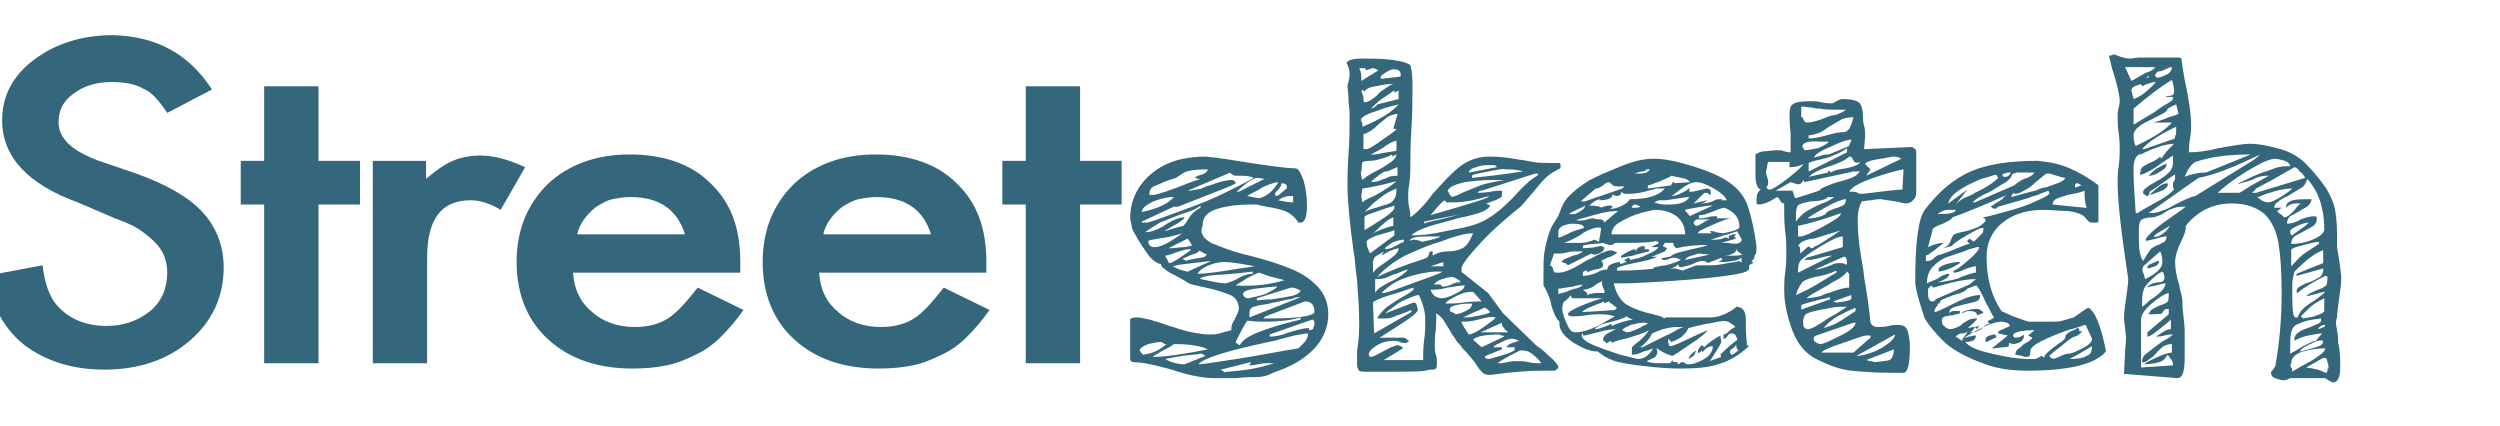 <?xml version="1.0" encoding="utf-8"?>
<svg version="1.1" id="Laag_1" xmlns="http://www.w3.org/2000/svg" x="0px" y="0px" viewBox="0 0 234.7 40" style="enable-background:new 0 0 234.7 40;" xml:space="preserve">
<style type="text/css">.st0{enable-background:new;}.st1{fill:#35677C;}</style>
<g class="st0" transform="translate(-10, -17)">
	<path class="st1" d="M29.9,25.4l-4.2,2.2c-0.8-1.2-1.5-2-2.3-2.3c-0.7-0.4-1.7-0.6-2.9-0.6c-1.5,0-2.7,0.4-3.6,1.1
		c-1,0.7-1.4,1.6-1.4,2.7c0,1.5,1.3,2.7,3.8,3.6l3.5,1.2c2.8,1,4.9,2.2,6.2,3.6c1.3,1.4,2,3.2,2,5.2c0,2.8-1.1,5.1-3.2,6.9
		c-2.1,1.8-4.8,2.7-8,2.7c-3,0-5.5-0.8-7.5-2.3c-1.9-1.5-3.1-3.7-3.6-6.5l5.3-1c0.2,1.8,0.7,3,1.3,3.7c1.1,1.3,2.7,2,4.7,2
		c1.6,0,3-0.5,4.1-1.4s1.6-2.2,1.6-3.6c0-0.6-0.1-1.1-0.3-1.6c-0.2-0.5-0.5-0.9-0.9-1.3c-0.4-0.4-0.9-0.8-1.5-1.2s-1.4-0.7-2.2-1
		L17.3,36c-4.7-1.7-7.1-4.3-7.1-7.7c0-2.3,1-4.2,3-5.7c2-1.5,4.5-2.3,7.4-2.3C24.6,20.4,27.7,22,29.9,25.4z"/>
	<path class="st1" d="M39.9,36.2v14.9h-5.1V36.2h-2.2v-4.1h2.2v-7h5.1v7h3.9v4.1H39.9z"/>
	<path class="st1" d="M44.9,32.1H50v1.7c0.9-0.8,1.8-1.4,2.5-1.7c0.7-0.3,1.6-0.5,2.6-0.5c1.3,0,2.7,0.4,4.2,1.1l-2.3,4
		c-1-0.6-1.9-0.9-2.8-0.9c-2.8,0-4.1,1.8-4.1,5.4v9.9h-5.1V32.1z"/>
	<path class="st1" d="M79.5,42.6H63.8c0.1,1.6,0.7,2.8,1.8,3.7c1,0.9,2.4,1.4,4,1.4c1.3,0,2.3-0.3,3.1-0.8c0.8-0.5,1.7-1.5,2.8-2.9
		l4.3,2.1c-0.7,1-1.4,1.8-2.1,2.5c-0.7,0.7-1.5,1.3-2.4,1.7c-0.8,0.4-1.7,0.8-2.7,1c-1,0.2-2,0.3-3.2,0.3c-3.3,0-5.9-0.9-7.9-2.7
		c-2-1.8-3-4.3-3-7.3c0-3,1-5.4,2.9-7.3c1.9-1.8,4.5-2.8,7.7-2.8c3.2,0,5.8,0.9,7.6,2.7c1.9,1.8,2.8,4.2,2.8,7.4L79.5,42.6z
		 M74.3,39c-0.7-2.3-2.4-3.5-5.1-3.5c-0.6,0-1.2,0.1-1.7,0.2s-1,0.4-1.5,0.7c-0.4,0.3-0.8,0.7-1.1,1.1s-0.6,0.9-0.7,1.5H74.3z"/>
	<path class="st1" d="M102.6,42.6H86.9c0.1,1.6,0.7,2.8,1.8,3.7c1,0.9,2.4,1.4,4,1.4c1.3,0,2.3-0.3,3.1-0.8c0.8-0.5,1.7-1.5,2.8-2.9
		l4.3,2.1c-0.7,1-1.4,1.8-2.1,2.5c-0.7,0.7-1.5,1.3-2.4,1.7c-0.8,0.4-1.7,0.8-2.7,1c-1,0.2-2,0.3-3.2,0.3c-3.3,0-5.9-0.9-7.9-2.7
		c-2-1.8-3-4.3-3-7.3c0-3,1-5.4,2.9-7.3c1.9-1.8,4.5-2.8,7.7-2.8c3.2,0,5.8,0.9,7.6,2.7c1.9,1.8,2.8,4.2,2.8,7.4L102.6,42.6z
		 M97.4,39c-0.7-2.3-2.4-3.5-5.1-3.5c-0.6,0-1.2,0.1-1.7,0.2s-1,0.4-1.5,0.7c-0.4,0.3-0.8,0.7-1.1,1.1s-0.6,0.9-0.7,1.5H97.4z"/>
	<path class="st1" d="M111.4,36.2v14.9h-5.1V36.2h-2.2v-4.1h2.2v-7h5.1v7h3.9v4.1H111.4z"/>
	<path class="st1" d="M123.7,39.8c0.7,0.3,1.9,0.8,3.6,1.2c1.6,0.4,2.8,0.8,3.8,1.2c1,0.4,1.8,0.9,2.5,1.6c0.7,0.7,1.1,1.6,1.1,2.7
		c0,1.1-0.4,2.2-1.2,3.1s-1.9,1.6-3.2,2.1c-0.2,0.1-0.6,0.2-1,0.4s-0.9,0.3-1.3,0.3c-0.5,0-1.1,0-2,0.1l-2,0c-0.6,0-1.3-0.1-1.8-0.2
		c-0.6-0.1-1.3-0.3-2.2-0.6c-0.8-0.2-1.5-0.4-2-0.5s-1.1-0.2-1.7-0.2l-0.2-0.2v-3.8c0-0.1,0.2-0.2,0.6-0.2c0.6,0,1.7,0.3,3.1,0.8
		c0.9,0.3,1.6,0.5,2.1,0.6c0.6,0.1,1.1,0.2,1.6,0.2c0.3,0,0.7,0,1-0.1c0.3-0.1,0.7-0.2,1.1-0.3c0-0.1,0-0.1,0-0.2
		c0-0.2,0.1-0.5,0.3-0.8c0.2-0.4,0.4-0.8,0.4-1c0-0.6-0.3-1.1-0.8-1.3s-1.3-0.5-2.3-0.7c-0.9-0.2-1.6-0.3-1.9-0.6
		c-0.2-0.1-0.5-0.3-0.9-0.5c-0.4-0.2-0.8-0.4-1-0.6c-0.3-0.2-0.4-0.3-0.4-0.5c-0.5-0.1-1-0.5-1.5-1.3c-0.5-0.7-0.9-1.4-1.2-2l-0.2-1
		c0-1.7,0.7-3.1,2-4.2c1.3-1.1,3-1.6,5.1-1.6c0.2,0,0.6,0.1,1,0.1c0.4,0.1,0.8,0.1,1.3,0.2c3.1,0.5,5.2,0.8,6.1,0.8
		c0.3,0,0.5,0.4,0.8,1.2c0.2,0.8,0.3,1.5,0.3,2.3c0,1-0.2,1.6-0.6,1.6l-0.2,0c-0.3-0.5-0.8-0.9-1.3-1.1c-0.6-0.2-1.1-0.3-1.7-0.4
		s-0.9-0.2-0.9-0.2h-0.6c-1.1,0-2.1,0.1-3.1,0.4c-1,0.3-1.4,0.8-1.4,1.6C122.6,38.9,123,39.4,123.7,39.8z M117.3,50.3
		c0.9-0.1,1.7-0.5,2.2-1c-0.1,0-0.2,0-0.3-0.1c-0.1,0-0.1-0.1-0.2-0.1c-0.3,0-0.7,0.1-1.2,0.2c-0.5,0.2-0.8,0.4-0.8,0.6
		C117.1,50.1,117.2,50.2,117.3,50.3z M117.3,37.9h0.4c0.1,0,1-0.3,2.6-0.9c1.6-0.6,2.8-1,3.6-1.4c0.5-0.2,1.1-0.5,1.9-0.9
		c0.8-0.4,1.4-0.7,1.9-1c-0.2-0.1-0.5-0.2-1.1-0.2c-0.1,0-0.2,0-0.4,0c-0.2,0-0.4,0-0.5-0.1c-0.1-0.1-0.2-0.1-0.2-0.2l-4,1.7
		c0.4,0,0.9-0.1,1.3-0.2c0.4-0.2,0.7-0.3,0.8-0.3c0.8-0.3,1.5-0.5,2-0.5c0.1,0,0.2,0,0.3,0.1c0.1,0.1,0.1,0.1,0.1,0.2
		c0,0.1-1.8,0.8-5.4,2.2h-0.4l-3,1.4V37.9z M118.1,36c-0.6,0.3-0.9,0.6-0.9,0.9c1.5-0.3,2.5-0.8,3-1.4l-0.4,0
		C119.3,35.6,118.7,35.7,118.1,36z M120.9,37.1c-0.8,0.3-1.5,0.6-2,0.8c-0.5,0.3-1,0.6-1.4,0.9c0.4,0,0.8-0.1,1.2-0.3
		c0.4-0.2,0.6-0.3,0.7-0.4c0.8-0.5,1.4-0.7,1.8-0.7c0,0.1-0.1,0.2-0.4,0.4c-0.3,0.2-0.4,0.3-0.5,0.3c-0.5,0.3-0.8,0.5-1,0.6
		c0.1,0,0.4-0.1,0.7-0.2c0.3-0.1,0.7-0.2,1.1-0.3c0,0,0.2-0.2,0.5-0.7s0.7-0.8,1.1-1v-0.2C122.2,36.7,121.6,36.9,120.9,37.1z
		 M119.5,34c-0.5,0.2-0.9,0.4-1.2,0.5c-0.3,0.2-0.4,0.4-0.4,0.8h0.3c0.4,0,1.6-0.4,3.6-1.2l0.9-0.3c-0.3,0-0.5-0.1-0.5-0.1
		c0-0.1,0.2-0.2,0.6-0.3s0.6-0.4,0.6-0.5c-1.2,0-2,0.1-2.4,0.4l-0.6,0.4C120.4,33.7,120.1,33.8,119.5,34z M119.8,39.7
		c0.5-0.3,0.9-0.6,1.2-0.8c-0.4,0.1-0.9,0.3-1.6,0.4c-0.7,0.1-1.3,0.2-1.6,0.3c0,0.4,0.2,0.6,0.6,0.6S119.3,40,119.8,39.7z
		 M118.5,50.5c0.7,0,2.4-0.2,4.9-0.7c-0.6-0.3-1.6-0.5-3.2-0.5c-0.2,0.2-0.6,0.4-1.2,0.7c-0.5,0.3-0.8,0.5-0.8,0.5L118.5,50.5z
		 M119.6,41.4c0.1,0.2,0.1,0.3,0.2,0.3c0.2,0,0.5-0.2,1.1-0.6s0.9-0.6,0.9-0.7c0,0-0.1,0-0.2,0c-0.2,0-0.6,0.1-1.2,0.3
		c-0.5,0.2-0.9,0.3-1,0.3C119.4,41.1,119.5,41.2,119.6,41.4z M120.4,51.1c0.4,0.1,0.6,0.1,0.8,0.1l2-0.8c0,0-0.1,0-0.2-0.1
		c-0.1,0-0.1-0.1-0.2-0.1c-0.5,0.1-1,0.1-1.7,0.2c-0.7,0.1-1.2,0.2-1.7,0.3C119.7,50.9,120,51,120.4,51.1z M121.2,40.2
		c0.5-0.1,0.7-0.1,0.7-0.2l-0.4-0.6l-1.8,0.9h0.3C120.3,40.3,120.7,40.2,121.2,40.2z M120.7,42.3c0.4,0.1,0.7,0.2,0.8,0.2l2.2-1
		c-0.2,0-0.7,0.1-1.7,0.2c-1,0.1-1.6,0.2-1.9,0.3C120.1,42,120.3,42.1,120.7,42.3z M121.9,40.9c-0.4,0.2-0.7,0.3-0.9,0.4l0.4,0.2
		c0-0.1,0.3-0.1,0.7-0.2c0.5-0.1,0.8-0.1,1-0.2l0.2-0.2c-0.1-0.1-0.3-0.1-0.4-0.2s-0.3-0.1-0.3-0.2
		C122.5,40.7,122.3,40.8,121.9,40.9z M123.5,41.9c-0.5,0.2-0.8,0.4-1.1,0.8c0.9,0,2.2-0.2,4-0.5l1.4-0.2c-1.1-0.2-2.1-0.4-2.9-0.4
		C124.5,41.6,124,41.7,123.5,41.9z M132.5,49.1c0.2-0.3,0.3-0.5,0.3-0.8c-0.3,0-0.7,0.1-1.3,0.2l-1.9,0.5c-4.3,0.9-6.6,1.6-7.1,2.2
		c0.4,0,1.6-0.2,3.6-0.5c2-0.3,3.9-0.7,5.8-1C132,49.6,132.2,49.4,132.5,49.1z M126.3,43.1c0.5-0.3,1-0.4,1.3-0.4v-0.2
		c-0.1,0-0.7,0.1-1.9,0.2c-1,0.1-1.8,0.1-2.3,0.2c-0.5,0.1-0.8,0.2-0.7,0.3c1,0.2,1.8,0.4,2.4,0.4C125.4,43.5,125.8,43.4,126.3,43.1
		z M129.6,51.1l-0.6,0c-0.2,0-0.5,0-0.9,0.1c-0.4,0.1-0.7,0.1-0.9,0.1c0.1,0,0.2-0.1,0.2-0.3l-2.8,0.7c0.1,0.1,0.2,0.1,0.3,0.2
		s0.2,0,0.3,0C126.7,51.8,128.1,51.6,129.6,51.1z M130.6,43.3l-1.2-0.3c-0.7-0.2-1.1-0.4-1.2-0.4c-0.1,0-0.5,0.2-1.1,0.5
		c-0.6,0.4-1,0.6-1.1,0.7C127.8,43.9,129.3,43.7,130.6,43.3z M126,49.1c0,0.1,0.1,0.1,0.2,0.2s0.2,0.1,0.2,0.1
		c0.2-0.4,0.7-0.8,1.7-1.2c1-0.4,2.3-0.8,4-1.2v-0.2c-1,0.3-2.2,0.4-3.4,0.4c-0.4,0-0.9,0-1.6-0.1C127,47.2,126.6,47.9,126,49.1z
		 M128,33.7c-0.2,0-0.6,0.2-1.1,0.6c-0.5,0.4-0.7,0.6-0.8,0.7h0.2l2.4-1.2C128.6,33.8,128.4,33.7,128,33.7z M128.8,44.6
		c0.6-0.3,1-0.5,1.1-0.7c-0.5,0-1.1,0.1-2,0.2s-1.2,0.3-1.2,0.5c0,0.2,0.2,0.4,0.5,0.4C127.7,44.9,128.2,44.8,128.8,44.6z M130,34.1
		c-0.2,0-0.5,0.1-0.8,0.2c-0.3,0.1-0.5,0.2-0.7,0.3c-0.2,0.1-0.3,0.2-0.3,0.2c-0.6,0.3-1,0.5-1.1,0.6c0.5,0.1,0.9,0.2,1.2,0.2
		C128.9,35.4,129.5,35,130,34.1z M130.1,45.3c-0.4,0.1-0.7,0.1-0.9,0.2c-0.7,0.1-1.2,0.2-1.5,0.3c-0.3,0.1-0.4,0.3-0.4,0.6l0,0.4
		l4.8-1.9l-0.2,0c-0.1,0-0.3,0-0.4,0.1c-0.1,0-0.3,0.1-0.4,0.1C130.9,45.1,130.5,45.2,130.1,45.3z M131.2,44l-3.2,1v0.2
		c0.2,0,0.7-0.1,1.4-0.1c0.7-0.1,1.3-0.2,1.8-0.3c0.5-0.1,0.8-0.3,0.9-0.5C131.8,44.1,131.5,44,131.2,44z M132.5,45.3l-3.7,1.4
		l-0.2,0.2c1,0,2,0,3.1-0.1c1.1-0.1,1.7-0.3,1.7-0.5C133.4,45.6,133.1,45.3,132.5,45.3z M133.3,47.8c0-0.1,0.1-0.2,0.1-0.4
		c0-0.3-0.1-0.4-0.2-0.4l-4,1.4v0.2c0.5,0,1.1-0.1,1.8-0.4c0.1,0,0.3-0.1,0.7-0.2c0.4-0.1,0.8-0.2,1.2-0.2V48
		C133.1,48,133.3,47.9,133.3,47.8z M130.3,34.2c0,0.2-0.1,0.4-0.3,0.6c-0.2,0.2-0.3,0.3-0.3,0.4c0,0,0,0.1,0,0.1
		c0,0,0.1,0.1,0.1,0.1c0.1,0,0.3-0.1,0.5-0.3c0.3-0.2,0.4-0.4,0.5-0.4C130.9,34.3,130.6,34.2,130.3,34.2z M131.4,35.4
		c-0.3,0-0.6,0-0.8,0.1c-0.2,0-0.4,0.2-0.6,0.3c0.5,0.1,1,0.2,1.4,0.2V35.4z"/>
	<path class="st1" d="M144.8,47.9c-0.1,0.6-0.1,1.1-0.1,1.7c0,0.2,0,0.4,0.1,0.7c0.1,0.3,0.1,0.5,0.1,0.7c0,0.3,0,0.5-0.1,0.6
		c-0.1,0.1-0.2,0.1-0.4,0.1c0,0-0.2,0-0.6,0.1c-0.3,0.1-2.1,0.1-5.4,0.1c-0.4,0-0.7,0-0.8-0.1c-0.1-0.1-0.2-0.3-0.2-0.6
		c0-0.3,0-0.7,0-1.1c0-0.4,0.1-0.7,0.1-0.9c0.1-0.7,0.1-1.4,0.1-2c0-1.2-0.1-2.5-0.2-3.9c-0.2-1.4-0.2-2.2-0.3-2.5
		c-0.4-2.9-0.6-5-0.6-6.5c0-0.5,0-1.5,0.1-2.9c0.1-1.3,0.1-2.5,0.1-3.8c0-0.3-0.1-0.7-0.1-1.3c0-0.5-0.1-1-0.1-1.3
		c0.1-0.3,0.2-0.7,0.2-1c0-0.4-0.1-0.8-0.3-1.1c0.2-0.3,0.7-0.4,1.4-0.4c1,0,1.9,0,2.7,0.1c0.8,0.1,1.4,0.2,1.9,0.5
		c0.2,0.7,0.2,1.4,0.2,2.1c0,1.3,0,2.6-0.1,3.9c-0.1,1.7-0.1,3-0.1,3.8c0,0.1,0,0.6-0.1,1.4c-0.1,0.5-0.1,0.8-0.1,1
		c0,0.4,0,0.8,0.1,1.2c0.1,0.4,0.1,0.7,0.1,0.9c0.6-0.4,1.3-1.1,2.1-2.2c1-1.1,1.8-2,2.6-2.6c0.8-0.6,1.7-0.9,2.8-0.9
		c0.8,0,1.7,0.1,2.8,0.3c0.2,0,0.6,0.1,1.2,0.2c0.6,0.1,1.1,0.1,1.6,0.1c0.4,0,0.7,0,0.9,0c0.1,0.1,0.1,0.1,0.1,0.2
		c0,0.1,0,0.2,0,0.3c-0.1,0-0.1,0.1-0.2,0.1c-0.1,0-0.1,0.1-0.2,0.1c-0.4,0.2-0.8,0.5-1.1,0.8c-0.3,0.3-0.7,0.8-1.2,1.4
		c-0.6,0.7-1,1.2-1.3,1.4c-1.1,0.9-2.3,1.9-3.5,3.2c-1.2,1.3-1.8,2.1-1.8,2.4c0,0.2,0,0.4,0.1,0.4l2.4,1.9l1.4,1.9l3.2,3.1
		c0.2,0.1,0.6,0.4,1.1,0.9c0.6,0.5,0.9,0.9,0.9,1.1c0,0.1-0.1,0.1-0.2,0.2c-0.1,0.1-0.2,0.1-0.2,0.1l-1.1,0c-1.2,0-2.8,0.1-4.9,0.4
		c-0.4,0-0.6-0.1-0.7-0.2c-0.1-0.1-0.3-0.3-0.5-0.6c-0.3-0.5-0.8-1.1-1.4-1.7c-0.1-0.2-0.3-0.4-0.5-0.6c-0.2-0.3-0.3-0.5-0.4-0.6
		c-0.3-0.5-0.6-1-0.8-1.3c-0.2-0.4-0.5-0.6-0.8-0.8C144.9,46.7,144.8,47.2,144.8,47.9z M137.8,24.2l0,0.4l1.6-1l-0.4-0.2
		c-0.1,0-0.3,0-0.4,0.1c-0.2,0-0.3,0.1-0.4,0.1v-0.2h-0.6C137.7,23.6,137.8,23.8,137.8,24.2z M138,26.2c0,0.2,0,0.4,0.1,0.4
		c0.2,0,0.4-0.1,0.6-0.2c0.2-0.2,0.5-0.3,0.7-0.6c0.2-0.2,0.5-0.4,0.8-0.6c0.3-0.2,0.5-0.3,0.7-0.3l-0.4,0c-0.4,0-0.8,0.1-1.4,0.2
		c-0.6,0.1-0.9,0.3-1,0.5l-0.2-0.2l-0.1,0.2C137.9,25.8,138,26,138,26.2z M137.8,28.4c0.1,0.1,0.1,0.2,0.1,0.3l0,0.2
		c1.7-0.7,2.8-1.4,3.4-2.1c-0.3,0.1-1,0.2-2,0.6c-1,0.3-1.5,0.6-1.5,0.8C137.7,28.2,137.8,28.3,137.8,28.4z M137.8,33.5
		c0,0.2,0.1,0.3,0.1,0.4c0.2-0.2,0.6-0.5,1.4-0.9c0.6-0.3,1-0.6,1.3-0.8c0.3-0.2,0.5-0.5,0.5-0.7l-0.4,0.2v-0.2
		c-0.3,0.2-0.7,0.3-1,0.4c-0.4,0.1-0.7,0.2-1.1,0.2c-0.4,0-0.6,0.1-0.7,0.1l-0.1,0.9C137.7,33.2,137.8,33.3,137.8,33.5z M137.9,36
		c0.2-0.2,0.6-0.4,1.1-0.6c1.1-0.6,1.8-1.1,2.1-1.4c-1.4,0.4-2.5,0.6-3.2,0.7l-0.1,0.7L137.9,36z M138.3,31c0.2,0,0.7-0.3,1.5-0.9
		c0.9-0.6,1.3-0.9,1.3-1h-0.3l0.4-1.4c-0.3,0-0.5,0.1-0.8,0.2c-0.2,0.1-0.5,0.4-0.9,0.7c-0.6,0.6-1.1,0.9-1.5,1V31H138.3z
		 M139.8,35.4c-0.4,0.3-0.8,0.6-1.1,0.9c-0.3,0.3-0.5,0.5-0.6,0.6c0.4-0.2,0.7-0.3,1.1-0.4c0.3-0.1,0.6-0.2,0.6-0.2
		c0.5-0.1,0.9-0.3,1-0.5c0.2-0.2,0.3-0.5,0.3-1.1C140.6,34.9,140.2,35.1,139.8,35.4z M139.4,36.8c-0.8,0.3-1.3,0.4-1.3,0.6v1.2
		c0.7-0.4,1.3-0.8,1.9-1.2c0.6-0.4,0.9-0.7,0.9-0.9v-0.2C140.7,36.4,140.2,36.5,139.4,36.8z M138.4,40.3c0.1,0.2,0.2,0.4,0.2,0.5
		l2.3-1.7v-0.5c-0.2,0.1-0.5,0.2-0.9,0.3c-0.4,0.1-0.8,0.2-1.2,0.4s-0.5,0.3-0.5,0.4C138.3,39.8,138.3,40,138.4,40.3z M141.7,49.7
		c0,0-0.6,0.4-1.8,1.1h3.7c0-0.4,0-1.1,0.1-1.9c0.1-0.6,0.1-1.3,0.1-2c0-0.6-0.2-1.4-0.6-2.2c-0.3,0-0.7,0.2-1.2,0.4
		s-0.9,0.5-1.3,0.8c-0.4,0.3-0.6,0.4-0.6,0.5l2.6-1c0.2,0,0.3,0.1,0.3,0.3c0.1,0.2,0.1,0.3,0.1,0.4c0,0.2-0.6,0.7-1.7,1.4
		c-1.1,0.7-1.7,1.1-1.9,1.2h2.2c0.1,0,0.2,0,0.3,0.1s0.2,0.2,0.3,0.2c-0.1,0.1-0.2,0.2-0.4,0.2c-0.1,0-0.3,0-0.5-0.1
		c-0.2-0.1-0.4-0.1-0.6-0.1c-0.5,0-1,0.1-1.5,0.4c-0.5,0.3-0.8,0.6-0.8,0.9c0,0.1,0.1,0.2,0.2,0.2c0.2,0,0.6-0.2,1.3-0.6
		c0.2-0.1,0.4-0.2,0.6-0.3c0.3-0.1,0.5-0.2,0.6-0.2C141.6,49.5,141.7,49.6,141.7,49.7C141.7,49.7,141.7,49.7,141.7,49.7z M140,26.1
		c-0.5,0.3-0.9,0.7-1.3,1.1c0.3-0.1,0.5-0.2,0.6-0.4l2-0.5v-0.8l-0.4,0.2v-0.2C140.8,25.5,140.5,25.8,140,26.1z M139.8,30.9
		c-0.5,0.3-0.9,0.5-1.1,0.6l0.3,0c0.2,0,0.6-0.1,1.2-0.2c0.6-0.1,0.9-0.1,0.9-0.2v-0.9C140.7,30.3,140.3,30.5,139.8,30.9z
		 M139.5,33.4c-0.2,0.2-0.4,0.3-0.6,0.5c0,0-0.1,0-0.1,0.1s-0.1,0.1-0.1,0.1c0.4,0,0.8-0.1,1.2-0.3c0.1,0,0.3-0.1,0.5-0.2
		c0.3-0.1,0.5-0.1,0.8-0.1v-0.8c-0.1,0-0.3,0.1-0.5,0.2c-0.2,0.1-0.4,0.2-0.6,0.2C139.9,33.1,139.7,33.3,139.5,33.4z M139.1,41.1
		c-0.1,0.1-0.2,0.3-0.2,0.6c0,0.1,0,0.3,0,0.4c0,0.2,0,0.3,0,0.5c0.2-0.3,0.6-0.6,1.2-1c0.4-0.3,0.7-0.5,0.9-0.7
		c0.2-0.2,0.3-0.4,0.3-0.6c-0.5,0.1-1,0.3-1.6,0.7l0.2-0.4C139.5,40.9,139.2,41,139.1,41.1z M139.9,38c-0.4,0.3-0.7,0.7-1,0.9
		c0.4-0.2,1-0.5,1.9-0.7v-0.8C140.6,37.5,140.3,37.6,139.9,38z M140.6,43.4c0.3-0.1,0.6-0.3,0.9-0.5c0.3-0.2,0.5-0.4,0.7-0.6
		c-0.2,0-0.6,0.2-1.1,0.4c-0.1,0-0.4,0.1-0.8,0.3s-0.8,0.2-1.2,0.2v1.3C139.2,44.2,139.8,43.8,140.6,43.4z M142.5,46.3v-0.2
		c-0.2,0.1-0.5,0.2-1,0.4c-0.3,0.1-0.6,0.2-0.8,0.3c-0.3,0.1-0.5,0.1-0.8,0.1l-0.6,0c0.1-0.3,0.4-0.6,0.8-1c0.4-0.3,1-0.7,1.7-1.1
		c0.6-0.3,0.9-0.6,0.9-0.6l0-0.2c-0.4,0.1-1.1,0.4-2.2,0.7c-1,0.3-1.6,0.6-1.6,0.7l0.1,2.9L142.5,46.3z M145.2,39.7
		c-1.1,0.3-2.2,0.8-3.3,1.3c-1.1,0.6-1.9,1.2-2.6,2c1-0.5,2.5-1.1,4.4-1.7c0.2-0.1,0.3-0.1,0.4-0.3c0-0.1,0.1-0.2,0.1-0.3
		c0-0.1,0.1-0.1,0.3-0.1V41c0.3-0.2,0.8-0.4,1.4-0.4c0.6,0,1-0.1,1.4-0.3s0.7-0.7,1-1.4C147.5,38.9,146.5,39.2,145.2,39.7z
		 M140.1,23.8c-0.3,0.2-0.5,0.3-0.5,0.5l0.1,0.1l1.7-0.2c0,0,0.1,0,0.1-0.1s0-0.1,0-0.1c0-0.3-0.2-0.5-0.7-0.5
		C140.7,23.5,140.4,23.6,140.1,23.8z M141.9,43.1c-0.9,0.3-1.6,0.8-2.2,1.4l0.2,0c0.2,0,1.1-0.3,2.7-0.9s2.6-0.9,2.8-1.1l-0.8,0
		C143.6,42.6,142.7,42.8,141.9,43.1z M140.9,39.7c-0.3,0.1-0.5,0.3-0.9,0.6l0.1,0.1c0.2,0,0.5-0.1,0.9-0.3c0.4-0.2,0.7-0.4,0.8-0.4
		v-0.2C141.5,39.5,141.2,39.6,140.9,39.7z M142.7,39.5c0.3,0,0.6,0.1,0.8,0.2c0.9-0.2,1.5-0.3,1.7-0.5l-1.5,0
		c-0.7,0-1.2,0.1-1.4,0.4L142.7,39.5z M149.1,36.9c-0.5,0.2-1.3,0.4-2.3,0.6c-0.2,0.1-0.7,0.2-1.4,0.4c-0.8,0.2-1.4,0.4-1.9,0.6
		c-0.5,0.2-0.8,0.4-1,0.6c0.9,0,1.9-0.1,3.2-0.4l1-0.2c1.3-0.2,2.4-0.6,3-1c0.7-0.4,1.4-1,2.3-1.9c0.9-1,1.6-1.7,2.3-2.1
		c0.1-0.1,0.1-0.1,0.1-0.1c0-0.1,0-0.1-0.1-0.1l-0.2,0l-5,1.6l-0.1,0c-0.1,0-0.2,0.1-0.3,0.2c0.2,0,0.6,0,1.2-0.1
		c0.5-0.1,0.9-0.1,1.1-0.1c0,0.1,0,0.2,0,0.3s0,0.1,0,0.2c0,0.1-0.2,0.2-0.6,0.4c-0.4,0.1-0.7,0.3-0.9,0.3c0.1,0,0.1,0.1,0.2,0.1
		s0.2,0.1,0.2,0.1C149.8,36.5,149.6,36.7,149.1,36.9z M145.2,37.6c0.9-0.2,1.5-0.4,2-0.5l-3.5,0.7v0.2
		C143.8,37.9,144.3,37.8,145.2,37.6z M144.3,37.2c1-0.3,2.1-0.6,3.4-1c1.3-0.4,2-0.6,2.1-0.8c-1.3,0.4-2.4,0.6-3.4,0.6l-0.6,0
		l-0.2-0.2C145.2,36.1,144.8,36.6,144.3,37.2z M144.3,42h1.2v-0.4L144.3,42z M144.7,44.8c0.2,0.1,0.4,0.2,0.6,0.2
		c0.3,0,0.7-0.1,1.3-0.4c0.6-0.3,0.9-0.5,0.9-0.8c-0.4,0-0.9,0.1-1.6,0.2c-0.7,0.2-1.2,0.2-1.6,0.2
		C144.4,44.5,144.5,44.6,144.7,44.8z M145.1,43.7c0.1,0,0.2,0,0.2,0.1c0,0.1,0.1,0.1,0.3,0.1c0.2,0,0.4-0.1,0.7-0.2
		c0.3-0.2,0.6-0.2,0.8-0.2c0-0.1-0.1-0.2-0.3-0.3c-0.2-0.1-0.3-0.2-0.5-0.2c-0.2,0-0.6,0.1-0.9,0.2c-0.4,0.1-0.6,0.3-0.8,0.5
		C144.8,43.7,144.9,43.7,145.1,43.7z M146.7,44.8c-0.6,0.3-0.9,0.5-1,0.7c0.5,0,1,0,1.7-0.1c0.7-0.1,1.2-0.1,1.7-0.1l-0.8-0.9
		l-0.2,0C147.7,44.4,147.3,44.5,146.7,44.8z M146.1,35.3C146.1,35.4,146.1,35.4,146.1,35.3c0.2,0.1,0.2,0.2,0.2,0.2
		c0.4-0.1,0.8-0.3,1.2-0.5c0.5-0.2,1-0.4,1.5-0.6c0.5-0.2,1.2-0.3,2.2-0.5l-1.1,0c-0.9,0-1.8,0.1-2.6,0.2c-0.8,0.2-1.4,0.4-1.6,0.8
		C146,35.1,146.1,35.2,146.1,35.3z M146.9,45.6c-0.5,0.1-0.8,0.2-0.8,0.5c0,0.1,0.1,0.2,0.2,0.2c0.2,0.1,0.3,0.1,0.3,0.2
		c0.3,0,0.6-0.1,1-0.3s0.6-0.4,0.6-0.7C147.9,45.5,147.4,45.5,146.9,45.6z M148.8,47c-0.7,0.2-1.2,0.2-1.6,0.2
		c0,0.1,0.1,0.3,0.3,0.6c0.2,0.3,0.3,0.5,0.4,0.6c0.2,0,0.7-0.2,1.4-0.7c0.7-0.5,1.1-0.8,1.1-0.9C150,46.7,149.5,46.8,148.8,47z
		 M148.2,46.4c-0.4,0.2-0.7,0.3-0.8,0.4c0.1,0,0.2,0,0.3,0c0.3,0,0.8-0.1,1.3-0.2s0.8-0.2,0.9-0.3c0,0-0.1-0.1-0.2-0.2
		s-0.2-0.2-0.4-0.2C149,46.1,148.6,46.2,148.2,46.4z M148.6,32.7c-0.5,0.1-0.7,0.3-0.7,0.5l2.6-0.5c0-0.2-0.2-0.2-0.5-0.2
		C149.5,32.5,149,32.5,148.6,32.7z M149.7,33.1c-1,0.2-1.5,0.3-1.5,0.4v0.2l1.8-0.2c1.8-0.2,2.8-0.4,3-0.4c-0.6-0.2-1.1-0.2-1.7-0.2
		C151.3,32.8,150.7,32.9,149.7,33.1z M151.2,48.6c0-0.1-0.1-0.1-0.2-0.1c-0.1,0-0.2-0.1-0.2-0.1c-1.4,0-2.3,0.2-2.5,0.5l0.8,0.7
		L151.2,48.6z M151.6,48.2c-0.1-0.1-0.3-0.2-0.4-0.4c-0.2-0.2-0.2-0.3-0.2-0.4l0-0.1l-2,0.9H151.6z M149.8,50.7
		c0.3-0.1,0.8-0.2,1.4-0.4c0.7-0.2,1-0.4,1-0.5v-0.2l-0.8,0c0.1-0.1,0.2-0.3,0.6-0.4s0.5-0.2,0.6-0.2c-0.2-0.1-0.4-0.2-0.7-0.2
		c-0.2,0-0.5,0.1-0.9,0.3c-0.4,0.2-0.7,0.3-0.8,0.5h0.8l0,0.2c-1,0.4-1.6,0.6-1.6,0.7C149.4,50.6,149.5,50.7,149.8,50.7z
		 M150.6,51.1c0.2,0,0.5,0,0.9-0.1s0.7-0.1,0.9-0.1c0.3,0,0.7,0,1.1,0.1c0.4,0.1,0.8,0.1,1.2,0.1c-0.2-0.3-0.5-0.6-0.9-0.9
		s-0.7-0.3-1.1-0.3C151.5,50.5,150.8,50.9,150.6,51.1z"/>
	<path class="st1" d="M174.5,41.6c0.1,0,0.1,0.1,0.1,0.1c-0.3,0.1-0.4,0.2-0.4,0.3l0,0.2c0,0.3-0.7,0.5-2.2,0.7
		c-1.4,0.2-4.5,0.5-9.1,0.7c-0.1,0-0.3,0-0.7,0c-0.4,0-0.7,0-0.7,0c0.2,0.9,0.6,1.6,1.2,2c0.7,0.4,1.5,0.7,2.5,0.9
		c0.2,0.1,0.5,0.1,0.7,0.2c0.2,0.1,0.3,0.1,0.3,0.2l0.2-0.1h4.2c0.4,0,0.9-0.1,1.5-0.4s0.8-0.5,0.9-0.6c0.6,0,0.9,0.4,0.9,1.2l0,1
		l0.1,1.4l0.2,0.1c-1,0.9-1.9,1.4-2.9,1.7c-0.9,0.3-2.1,0.4-3.5,0.4c-1.2,0-2.3-0.1-3.1-0.2c-1-0.1-1.8-0.2-2.7-0.4s-1.5-0.6-2-1
		c-0.4,0-0.9-0.1-1.5-0.4c-0.6-0.3-1.1-0.6-1.5-1c-0.4-0.4-0.6-0.8-0.6-1.2l0-0.2c-0.2-0.2-0.4-0.5-0.5-0.8s-0.3-0.7-0.3-1
		c-0.2-0.7-0.5-1.3-0.7-1.6v-0.3c0-0.2,0-0.5,0-0.8c0-0.9,0-1.5,0.1-2.1c0.1-0.5,0.2-1.1,0.5-1.9c0.1-0.3,0.2-0.5,0.4-0.8
		c0.2-0.3,0.4-0.6,0.5-0.9c0.2-0.6,0.5-1.2,0.9-1.6c0.4-0.4,1-0.9,1.8-1.4c0.1-0.1,0.6-0.3,1.4-0.7c0.8-0.3,1.6-0.7,2.5-1
		c0.9-0.3,1.6-0.4,2.3-0.4c0.8,0,2,0.2,3.6,0.7c1.6,0.5,2.7,1,3.4,1.5c0.9,0.6,1.5,1.4,1.8,2.3c0.3,0.9,0.6,2.2,0.8,3.7
		c0,0.4,0,0.7-0.1,0.8c-0.1,0.1-0.1,0.2-0.1,0.3C174.4,41.6,174.4,41.6,174.5,41.6z M173.7,41.7c-0.2,0-0.2-0.1-0.2-0.3l0-0.2
		c-0.3,0.2-0.6,0.3-0.8,0.3c-0.2,0-0.5,0.1-0.8,0.1l-0.6,0l0.4-0.2l-0.1-0.2l-1.3,0.5c-0.1-0.1-0.2-0.2-0.4-0.2
		c-0.3,0-0.6,0.1-0.8,0.2c-0.2,0.1-0.7,0.3-1.4,0.4l-0.2-0.3c0,0.1-0.2,0.3-0.7,0.4c-0.5,0.1-0.9,0.2-1.2,0.2
		c-0.3,0-0.4-0.1-0.4-0.2c0-0.1,0.4-0.2,1.2-0.3c0.8-0.2,1.2-0.4,1.4-0.5c-0.2-0.1-0.4-0.2-0.6-0.2c-0.1,0-0.3,0-0.5,0.1
		c-0.2,0.1-0.3,0.1-0.4,0.1c-0.2,0-0.3,0-0.3-0.1s0.1-0.1,0.2-0.1c0.2,0,0.3-0.1,0.6-0.1c0.1-0.1,0.4-0.3,0.8-0.4
		c0.4-0.1,0.8-0.2,1.2-0.3c0.9-0.2,1.4-0.3,1.5-0.4c-1.1,0-2.1,0.1-2.9,0.3c-0.2-0.1-0.3-0.2-0.3-0.5h-0.8l-0.2,0.3l0.4,0.2
		l-0.2,0.3l-2.2,0.9h-0.7c0.1-0.1,0.3-0.2,0.5-0.3c0.2-0.1,0.4-0.1,0.5-0.2c0.7-0.3,1.1-0.5,1.3-0.8h-0.6c0-0.1,0.1-0.1,0.3-0.2
		c0.2-0.1,0.3-0.1,0.3-0.2c0-0.1,0-0.1-0.1-0.1c-0.1,0-0.1-0.1-0.1-0.1c-0.2,0.1-1,0.2-2.4,0.2h-1.2c-0.2,0-0.3,0-0.4,0.1
		c-0.1,0.1-0.2,0.1-0.3,0.1c-0.1,0-0.2,0-0.4-0.1c-0.2,0-0.2-0.1-0.3-0.1c-0.1,0-0.4,0.1-1,0.1c-0.6,0.1-0.9,0.1-0.9,0.2v0.2
		c0.7,0,1.2-0.1,1.6-0.2c0.3,0,0.4,0.1,0.4,0.2s-0.1,0.3-0.3,0.4c-0.2,0.1-0.4,0.2-0.6,0.2c-0.1,0-0.2,0-0.3-0.1l-2.2,1.1
		c-0.1-0.1-0.2-0.2-0.3-0.2c-0.1,0-0.2-0.1-0.3-0.1c0.1-0.2,0.3-0.3,0.6-0.4c0.3-0.1,0.4-0.2,0.5-0.2c0.4-0.1,0.7-0.2,0.9-0.4
		l-0.7,0c-0.2,0-0.4,0-0.8,0.1c-0.3,0.1-0.6,0.1-0.8,0.1c-0.2,0-0.3,0-0.4,0l-0.4,1.1c0.2,0.1,0.2,0.1,0.3,0.3c0,0.1,0,0.2,0.1,0.3
		c0,0.1,0.2,0.1,0.4,0.1c0.5,0,1.3-0.3,2.4-1c0.1-0.1,0.4-0.2,0.8-0.4s0.7-0.4,1-0.5c0.3-0.1,0.5-0.2,0.7-0.2c0.2,0,0.4,0.1,0.6,0.2
		c0,0.1-0.2,0.2-0.6,0.4c-0.4,0.1-0.7,0.3-0.9,0.4c0.1,0,0.2,0.2,0.2,0.4c0,0.2-0.2,0.3-0.7,0.4s-0.7,0.2-0.8,0.3v-0.2
		c-0.3,0-0.4,0.1-0.4,0.3l0,0.2c0.4,0,0.8-0.1,1.3-0.3c0.3-0.2,0.7-0.3,1-0.3c0-0.2,0.1-0.4,0.4-0.5c0.2-0.1,0.5-0.2,0.8-0.2v0.2
		l0.6-0.2l-0.2-0.2c0,0,0.1-0.1,0.2-0.1c0.1,0,0.1-0.1,0.2-0.1c0,0,0.1,0,0.1,0.1s0.1,0.1,0.1,0.1c0.3-0.1,0.8-0.2,1.3-0.2
		c0.6-0.1,1-0.1,1.2-0.1c-0.4,0.2-1.1,0.4-2.2,0.6c-0.9,0.2-1.4,0.3-1.6,0.5v0.2c0.6,0,1.5,0,2.6-0.1c0.9-0.1,1.9-0.1,2.9-0.1
		l0.7,0.2c0.4-0.2,0.8-0.3,1-0.4c0.2-0.1,0.5-0.1,0.9-0.1s0.7,0,0.9,0c0.4,0,0.9-0.1,1.4-0.2s0.9-0.1,1-0.2L173.7,41.7z M157.5,44.2
		c0.4-0.1,0.8-0.2,0.9-0.3l0.2-0.2c-0.4,0.1-0.7,0.1-0.9,0.2c-0.8,0.1-1.2,0.2-1.4,0.2v0.5C156.7,44.5,157.1,44.4,157.5,44.2z
		 M156.4,39.3c0.3-0.1,0.7-0.3,1.1-0.5c0.5-0.2,0.9-0.3,1.2-0.4c0-0.3-0.4-0.4-1.1-0.4c-0.3,0-0.6,0.1-0.9,0.2
		c-0.2,0.1-0.4,0.3-0.4,0.6V39.3z M157,47.2c0.3,0.7,0.5,1,0.9,1c0.4,0,0.9-0.1,1.4-0.3c0.5-0.2,1-0.4,1.4-0.7
		c0.4-0.2,0.7-0.4,0.9-0.5c-0.3-0.1-0.8-0.2-1.3-0.2c-0.3,0-0.8,0-1.4,0.1c-0.6,0.1-1,0.1-1.3,0.1c-0.2,0-0.4-0.1-0.4-0.2
		c0-0.2,0.5-0.5,1.5-0.9s1.6-0.6,1.9-0.6h-3l-0.2-0.3c0,0.2-0.2,0.3-0.4,0.5c-0.2,0.1-0.3,0.3-0.3,0.5C156.6,46,156.7,46.5,157,47.2
		z M159.4,38.5c-0.3,0.1-0.7,0.3-1.1,0.6c-0.7,0.4-1.3,0.7-1.6,0.7h0.4c0.7,0,1.2,0,1.4,0c0.3,0,0.7-0.1,1.2-0.3l0.4,0.2
		c0.1-0.5,0.2-1,0.2-1.3C160,38.3,159.7,38.4,159.4,38.5z M158,36.7c-0.4,0.2-0.6,0.3-0.7,0.4l0.4,0c0.2,0,0.4-0.1,0.7-0.3
		c0.3-0.2,0.4-0.3,0.4-0.5C158.7,36.4,158.4,36.5,158,36.7z M160.3,37.6c0.1,0,0.3,0.1,0.3,0.3l1.3-1.1c-0.5,0-1.3,0.1-2.3,0.4
		c-1,0.3-1.6,0.4-1.6,0.5l0.4,0c0.2,0,0.4,0,0.6-0.1c0.3-0.1,0.5-0.1,0.6-0.1C159.9,37.6,160.1,37.6,160.3,37.6z M165.2,49.7
		c-0.2,0.1-0.5,0.2-0.9,0.3c-0.4,0.2-0.7,0.3-1.1,0.3v-0.7c0.1-0.1,0.3-0.3,0.7-0.6c0.4-0.3,0.7-0.7,0.9-1c-0.5,0.3-1.2,0.5-2.2,0.8
		c-0.5,0.1-0.9,0.2-1.3,0.4c0-0.1,0-0.1,0-0.1c0,0-0.1-0.1-0.1-0.1l-0.3,0.2c-0.1,0-0.1,0-0.2-0.1s-0.2-0.1-0.2-0.2
		c0-0.3,0.2-0.5,0.6-0.7c0.4-0.2,0.6-0.3,0.6-0.3c-0.4,0-1,0.1-1.7,0.3c-0.8,0.2-1.2,0.3-1.3,0.3c0,0-0.1,0-0.1-0.1
		s-0.1-0.1-0.1-0.1l0,0.2c0,0.3,0.4,0.6,1.1,0.9c0.7,0.3,1.6,0.6,2.5,0.9c0.9,0.2,1.5,0.4,1.7,0.4C164.3,50.7,164.8,50.4,165.2,49.7
		z M158.4,35.9h0.4l3.5-1.2l0.2-0.2c-0.1,0-0.2,0-0.6,0s-0.5-0.1-0.6-0.2c-0.1-0.1-0.2-0.2-0.3-0.2s-0.3,0.1-0.5,0.3
		c-0.3,0.2-0.5,0.3-0.6,0.3c-0.1,0-0.1,0-0.1,0L158.4,35.9z M161,45.3l-0.4,0.2v-0.2c-0.2,0.1-0.5,0.2-1,0.4
		c-0.5,0.2-0.9,0.4-1.1,0.6l1.7-0.1l1.4-0.1l0.2-0.2L161,45.3z M160.5,44c-0.1-0.2-0.1-0.4-0.1-0.4l0-0.2c-0.2,0.1-0.5,0.2-0.8,0.5
		c-0.4,0.2-0.7,0.3-1,0.3l0.4,0.3v0.2c0.2-0.1,0.6-0.2,1-0.2h0.6C160.7,44.4,160.6,44.2,160.5,44z M165.5,34.7c0,0-0.4,0.1-1.1,0.3
		c-0.8,0.2-1.4,0.2-1.7,0.2c-0.3,0-0.4-0.1-0.5-0.2c0,0.1,0,0.2-0.1,0.3c0,0-0.1,0.1-0.3,0.1c-0.2,0-0.4-0.1-0.4-0.2
		c0,0.4-0.4,0.6-1.3,0.6l0.2-0.1c-0.3,0-0.7,0.2-1.1,0.6c0.7,0,1.1,0.1,1.1,0.2c0.2-0.1,0.5-0.2,0.8-0.2c0.1,0,0.2,0,0.2,0
		c0.1,0.1,0.1,0.1,0.1,0.1c0,0-0.1,0.1-0.1,0.1s-0.1,0.1-0.2,0.1l0.2,0c0.2,0,0.6-0.1,1-0.3c0.4-0.2,0.6-0.4,0.7-0.6
		c1.6,0,2.7-0.3,3.3-1C165.8,34.7,165.5,34.7,165.5,34.7z M161.3,47.2c-0.4,0.1-0.8,0.2-1,0.3c-0.2,0.1-0.4,0.2-0.6,0.4l0.1,0
		c0.3,0,0.8-0.2,1.5-0.5v0.2c0.1,0,0.2-0.1,0.5-0.2c0.3-0.1,0.8-0.3,1.5-0.4c-0.3-0.1-0.5-0.2-0.6-0.3
		C162.6,46.8,162.1,47,161.3,47.2z M163.7,37.1c-0.6,0.2-1.2,0.5-1.7,0.8s-0.7,0.7-0.7,1.1h6.9c0-0.7-0.3-1.3-0.8-1.7
		c-0.6-0.4-1.2-0.6-2.1-0.6C164.9,36.8,164.3,36.9,163.7,37.1z M164.8,40.6c0,0-0.5,0.1-1.5,0.4l-1.1,0.2v-0.2c0,0,0.2-0.1,0.5-0.3
		c0.4-0.2,0.6-0.3,0.8-0.3l0.1,0.2c0-0.2,0.1-0.3,0.3-0.4c0.2-0.1,0.3-0.1,0.5-0.1v0.3h0.4V40.6z M164.5,47.3c-0.1,0-0.2,0-0.3,0
		c-0.3,0-0.7,0.1-1.1,0.2c-0.4,0.2-0.7,0.3-0.8,0.5l0.4,0.2c0.2,0,0.6-0.1,1.2-0.4c0.5-0.3,0.8-0.4,0.8-0.4
		C164.7,47.4,164.6,47.3,164.5,47.3z M163.6,36.5c0.2,0,0.4-0.1,0.4-0.1c0,0-0.1-0.1-0.2-0.1c-0.1,0-0.2-0.1-0.3-0.1
		c-0.1,0-0.1,0-0.2,0.1c-0.1,0.1-0.1,0.1-0.1,0.2C163.3,36.5,163.4,36.5,163.6,36.5z M164.1,33.1c-0.3,0.1-0.5,0.1-0.6,0.2
		c0,0,0.1,0,0.1,0c0.1,0,0.1,0,0.2,0c0.6,0,0.9-0.1,1.1-0.4h-0.2h-0.2C164.6,33,164.4,33.1,164.1,33.1z M166.1,47.9
		c-0.5,0.2-0.8,0.3-1,0.4c-0.3,0.6-0.7,1-1.1,1.3h0.2l2.2-1.1c0,0,0.3-0.1,0.8-0.4c0.5-0.3,0.8-0.4,0.9-0.4c-0.1,0-0.4,0-0.8,0
		C167,47.7,166.6,47.8,166.1,47.9z M166.8,33.6c0,0-0.3,0.1-0.9,0.4c-0.6,0.2-1,0.4-1.2,0.4v0.3l2.2-0.3c0-0.1,0-0.1,0.1-0.2
		c0-0.1,0.1-0.1,0.1-0.1c0,0,0.1,0,0.1,0.1l1.5-0.1l-0.4-0.3l-1.4-0.3C166.8,33.5,166.8,33.6,166.8,33.6z M171.3,47.2
		c-0.5,0.1-0.9,0.2-1.1,0.2c-1,0.2-1.6,0.4-1.7,0.4c-0.1,0.3-0.3,0.5-0.6,0.8c-0.3,0.2-0.6,0.4-1,0.5l-0.3-0.3
		c0,0.5,0.1,0.7,0.2,0.7c0.3,0,1.1-0.4,2.6-1.1l0.9-0.4c0,0.1-0.5,0.6-1.6,1.3c-1,0.7-1.6,1.1-1.7,1.1c-0.1,0-0.4-0.1-0.8-0.3
		c-0.4-0.2-0.6-0.4-0.7-0.4l0.1,0.3c0,0.2-0.1,0.4-0.2,0.5s-0.4,0.2-0.8,0.4c0.1,0.1,0.5,0.2,1.1,0.2l1.1,0l0.2-0.3
		c0,0.1,0.1,0.2,0.2,0.2l0.3,0v0.2c0.1,0,0.1,0,0.2-0.1c0.1-0.1,0.2-0.1,0.2-0.1c0.1,0,0.2,0,0.3,0.1c0.1,0.1,0.2,0.1,0.3,0.1
		c0.5,0,1-0.2,1.5-0.5c0.5-0.3,0.8-0.7,0.8-1.2c-0.4,0-0.7,0.2-1,0.6v-0.2l-0.4,0.3c0-0.2,0-0.4,0.1-0.5s0.1-0.2,0.3-0.3l0.2,0.2
		c0.2-0.2,0.4-0.4,0.7-0.6s0.6-0.4,0.8-0.5l0.1,0.6c0,0.1-0.2,0.4-0.5,0.9c-0.3,0.5-0.5,0.8-0.6,0.9l1.1-0.4l-0.1-0.2
		c0.3-0.3,0.8-0.8,1.6-1.4c-0.1-0.4-0.2-0.6-0.6-0.6c-0.1,0-0.2,0.1-0.3,0.2c-0.1,0.2-0.2,0.3-0.4,0.3v-0.4c0.2,0,0.3-0.1,0.5-0.3
		c0.2-0.2,0.4-0.3,0.6-0.4c0-0.1-0.1-0.1-0.2-0.2c-0.1-0.1-0.1-0.1-0.2-0.1C172.3,47.1,171.8,47.1,171.3,47.2z M168.6,35.5h-0.2
		l-2,0.3c-0.1,0-0.2,0-0.3,0l-0.3,0c-0.1,0-0.3,0.1-0.5,0.2c0.3,0.1,0.6,0.2,1,0.2h0.4C167.7,36.2,168.3,36,168.6,35.5z M170.9,34.7
		c-0.7-0.4-1.2-0.6-1.7-0.6c-0.2,0-0.5,0.1-0.7,0.2c-0.2,0.1-0.5,0.3-0.9,0.6c-0.4,0.3-0.6,0.5-0.7,0.5h0.1c0.2,0,0.5-0.1,0.9-0.3
		c0.4-0.2,0.6-0.3,0.7-0.5V35h0.3l1.3-0.3c0.2,0,0.4,0.1,0.4,0.2c0,0.1,0,0.2,0,0.3c0,0.1,0,0.1,0,0.1c0,0-0.1,0-0.2-0.1
		s-0.2-0.1-0.3-0.1c-0.1,0-0.2,0.1-0.5,0.4c-0.3,0.3-0.5,0.5-0.6,0.6l1.3-0.3c-0.1,0.1-0.2,0.2-0.6,0.3c0.5,0,0.8-0.1,1.1-0.2
		c0.3-0.2,0.5-0.2,0.6-0.2c0.2,0,0.2,0,0.3,0l-0.1,0.1h0.5C172,35.5,171.6,35.1,170.9,34.7z M168.2,36.7c0,0.1,0.1,0.2,0.2,0.3
		c0.1,0.1,0.2,0.2,0.2,0.3l2.2-1h-0.4C169.2,36.5,168.5,36.6,168.2,36.7z M168.8,41c-0.4,0.1-0.6,0.3-0.6,0.4l2.3-0.5l-1.1-0.1
		C169.4,40.8,169.2,40.9,168.8,41z M169.2,49.9c0,0.2-0.1,0.3-0.2,0.5c-0.1,0.1-0.3,0.2-0.5,0.3C168.6,50.4,168.8,50.2,169.2,49.9z
		 M169.4,37.6c-0.2,0-0.3,0.1-0.4,0.3c0,0.1,0,0.1,0.1,0.2c0.1,0.1,0.2,0.1,0.2,0.1c0.1,0,0.3-0.1,0.6-0.3s0.6-0.3,0.6-0.3l-0.6,0
		C169.8,37.6,169.6,37.6,169.4,37.6z M171.8,36.5c0,0-0.4,0.1-1.1,0.4c-0.5,0.2-0.8,0.3-1,0.3c-0.1,0-0.2,0-0.2,0v0.3
		c0.2,0,0.5,0,0.8-0.1c0.3-0.1,0.6-0.1,0.8-0.1c0.1,0,0.1,0,0.1,0.1s0,0.1,0,0.1h1.3c-0.2,0-0.8,0.2-1.7,0.6
		c-0.9,0.4-1.4,0.6-1.4,0.8h1.3l-0.2-0.2h0.2c0.1,0,0.2,0,0.4,0.1c0.2,0,0.4,0.1,0.7,0.1c1-0.2,1.5-0.4,1.5-0.6c0-0.7-0.3-1.2-1-1.6
		C172,36.5,171.8,36.5,171.8,36.5z M173.5,39.5c0-0.1-0.1-0.2-0.2-0.4c-0.1-0.2-0.2-0.3-0.2-0.4c-0.3,0.1-0.8,0.3-1.3,0.4
		c-0.5,0.2-0.9,0.3-1.2,0.4h0.4c0.5,0,0.8-0.1,0.9-0.2c0.1,0,0.1,0,0.2,0c0.1,0,0.1,0.1,0.2,0.1c0-0.2,0-0.3,0.1-0.3
		s0.2-0.1,0.3-0.1c0.2,0,0.2,0,0.3,0l-0.2,0.2c0,0,0,0.1,0.1,0.1c0.1,0.1,0.1,0.1,0.1,0.1l-1.4,0.4c0,0,0.1,0,0.2,0
		c0.1,0,0.3,0,0.4,0C173.1,40,173.5,39.8,173.5,39.5z M173.3,40.7c-0.2-0.1-0.2-0.2-0.3-0.3c0,0.2-0.1,0.3-0.3,0.4
		c-0.2,0.1-0.5,0.2-0.8,0.2h0.9c0.2,0,0.5,0,0.8-0.1C173.5,40.9,173.4,40.8,173.3,40.7z M173.2,49.9c-0.1-0.1-0.2-0.3-0.2-0.4v-0.2
		c0,0.1-0.1,0.2-0.3,0.4c-0.2,0.1-0.3,0.2-0.3,0.3c0,0.2,0.1,0.3,0.2,0.3C172.9,50.2,173,50,173.2,49.9z"/>
	<path class="st1" d="M189.8,31c0,0,0.1,0.1,0.1,0.3v3.8c0,0.3-0.1,0.5-0.3,0.7c-0.2,0.2-0.4,0.3-0.7,0.3c-0.1,0-0.5-0.1-1-0.2
		c-0.8-0.1-1.3-0.2-1.3-0.2c-0.2,0-0.5,0-0.9,0.1c-0.4,0-0.7,0.1-0.9,0.1c-0.3,0.5-0.4,1.1-0.4,1.8c0,1,0.1,2.1,0.3,3.3
		c0.2,1.1,0.3,1.8,0.3,2c0.3,1.7,0.5,3.1,0.6,4.3c0.1,0.2,0.3,0.4,0.7,0.4c0.3,0,0.6,0,1-0.1c0.4-0.1,0.7-0.1,0.9-0.1
		c0.5,0,0.8,0.2,0.9,0.6c0.1,0.4,0.2,0.9,0.2,1.4c0,1.7-0.2,2.5-0.6,2.5h-1c-1.6,0-2.9-0.1-3.9-0.2c-1-0.1-2.1-0.5-3.1-1
		c-1.1-0.5-1.9-1.4-2.4-2.7c-0.5-1.3-0.8-2.6-0.8-3.9c0-0.4,0-0.9,0.1-1.7c0.1-0.7,0.1-1.3,0.1-1.7c0-0.7,0-1.4-0.1-2
		c-0.1-0.9-0.1-1.5-0.1-2l0-0.7c-0.2,0-0.3-0.1-0.4-0.3c-0.1-0.2-0.2-0.3-0.3-0.3c-0.7,0.5-1.3,0.7-1.7,0.7c-0.2,0-0.2-0.1-0.2-0.4
		c0-0.5,0.1-0.8,0.4-1c-0.3-0.1-0.5-0.5-0.5-1.4l0-1.9c0.3-0.2,0.6-0.3,0.9-0.3c0.3,0,0.7-0.1,1.1-0.1c0.2,0,0.5,0,0.7,0.1
		c0.3,0.1,0.5,0.1,0.6,0.1l0-1.8c-0.1-0.8-0.1-1.4-0.1-1.8c0-0.5,0.1-0.8,0.3-0.9c0.2-0.2,0.8-0.3,1.6-0.3c0.4,0,0.7,0,1.1,0.1
		c0.4,0.1,0.8,0.1,1,0.1c0.1,0,0.2-0.1,0.4-0.2s0.4-0.2,0.5-0.2c0.9,0,1.4,0.1,1.7,0.4c0.2,0.3,0.3,0.7,0.3,1.3c0,0.2,0,0.5,0.1,0.8
		c0.1,0.3,0.1,0.7,0.1,1l-0.1,1.2l4.5-0.2C189.7,30.9,189.8,31,189.8,31z M175.9,34.7c0,0,0.1,0.1,0.2,0.1c0.3,0,0.9-0.4,1.8-1.1
		c0.9-0.7,1.4-1.2,1.4-1.3c-0.4,0.2-0.8,0.3-1.3,0.3v-0.5h-2c0,0.1-0.1,0.2-0.1,0.4c0,0.2-0.1,0.4-0.1,0.5c0,0.1,0,0.3,0.1,0.5
		c0.1,0.3,0.1,0.5,0.1,0.6c0,0.2-0.1,0.3-0.2,0.4C175.9,34.6,175.9,34.6,175.9,34.7z M178.4,35.3c0.1,0.2,0.1,0.3,0.2,0.3l2.2-0.7
		c0.2-0.3,0.8-0.5,1.7-0.8c0.5-0.1,1-0.3,1.3-0.4c0.3-0.1,0.6-0.3,0.8-0.6H184l-4.6,1l-0.1-0.2c-0.1,0.2-0.2,0.4-0.5,0.4
		c-0.1,0-0.4-0.1-0.7-0.2l-1.4,0.8h1.6C178.3,35.1,178.4,35.1,178.4,35.3z M180,35.9c-0.5,0.1-0.9,0.2-1.1,0.3
		c-0.2,0.1-0.3,0.5-0.3,1c0,0.2,0,0.4,0,0.6c0.3-0.4,0.6-0.7,0.9-0.9c0.3-0.2,0.7-0.4,1.3-0.7c0.6-0.2,1-0.4,1.4-0.7h-0.6
		C181.3,35.8,180.7,35.9,180,35.9z M180.4,43c-0.5,0.1-0.9,0.3-1.1,0.4c-0.2,0.2-0.5,0.6-0.7,1.3c0.7-0.3,1.5-0.7,2.3-1.2
		c0.8-0.5,1.3-0.8,1.5-0.9v-0.2C181.8,42.7,181.1,42.9,180.4,43z M179.1,41.4c-0.2,0.2-0.3,0.5-0.3,0.9l0,0.3l3.2-1.6
		c-0.3,0-0.7,0.1-1.1,0.2c-0.1,0-0.2,0.1-0.5,0.1c-0.2,0.1-0.4,0.1-0.6,0.1l-0.4,0l0.2-0.2l3.4-1v-1c-0.4,0-1,0.3-1.7,0.7
		c-0.7,0.4-1.1,0.7-1.3,0.8C179.6,41,179.3,41.2,179.1,41.4z M180.4,37.8c-1,0.3-1.6,0.4-1.6,0.4v1h0.2c0.3,0,1-0.3,2.1-0.9
		c1.1-0.6,1.7-1,1.7-1.2l0-0.1C182.3,37.2,181.5,37.5,180.4,37.8z M179.4,39.6c-0.3,0.1-0.5,0.3-0.6,0.5c0.2,0,0.2,0.2,0.2,0.4
		l0,0.3l0.8-0.7c0,0.1,0,0.1,0.1,0.1c0,0,0.1,0.1,0.2,0.1s0.1,0,0.2-0.1s0.1-0.1,0.2-0.1c0.4-0.2,0.8-0.5,1.3-0.8
		c0.5-0.3,0.8-0.6,1.1-0.7l-2.6,0.8C179.9,39.4,179.7,39.5,179.4,39.6z M179,46.1l2.8-1v-0.2c-0.3,0.1-0.9,0.2-1.6,0.4
		c-0.8,0.2-1.1,0.3-1.1,0.4V46.1z M179.2,30.8c0,0,0.1,0.1,0.1,0.1c0,0.1,0.1,0.1,0.1,0.2c0.3,0,0.8-0.1,1.3-0.2
		c0.5-0.2,0.8-0.4,1-0.6l-0.8,0C179.7,30.2,179.2,30.4,179.2,30.8z M179.2,28c0.1,0.1,0.1,0.2,0.1,0.2c0,0.1,0.1,0.1,0.1,0.2
		c0.1,0.1,0.2,0.1,0.3,0.1c0.3,0,0.7-0.1,1.3-0.3c0.5-0.2,0.9-0.4,1.3-0.4c0.1,0,0.2-0.1,0.5-0.2c0.2-0.1,0.4-0.2,0.5-0.3
		c-0.2,0-0.4,0-0.8,0c-0.6,0-1.1,0-1.6-0.1c-0.2,0-0.4,0-0.8-0.1c-0.3,0-0.7-0.1-1-0.1V28z M179.3,47.6c0.1,0.2,0.2,0.3,0.5,0.3
		c0.2,0,0.8-0.3,1.8-1c1.1-0.6,1.6-1,1.8-1.1c-0.2,0-0.3,0-0.4,0c-0.1,0-0.3,0-0.3,0c-0.3,0-0.9,0.1-1.9,0.3c-1,0.2-1.4,0.4-1.4,0.6
		C179.2,47.1,179.3,47.4,179.3,47.6z M183.6,42.7l-0.2-0.2c-0.2,0.3-0.6,0.6-1,0.8c-0.4,0.2-0.8,0.5-1.2,0.7c-0.7,0.4-1.3,0.7-1.6,1
		c0.4,0,0.8-0.1,1.3-0.2c0.4-0.2,0.7-0.3,0.8-0.3c0.8-0.3,1.4-0.5,1.9-0.5V42.7z M179.8,37.5c0.2,0,0.4,0,0.8-0.1
		c0.4-0.1,0.6-0.2,0.8-0.3c0-0.1,0.1-0.2,0.3-0.3s0.3-0.1,0.5-0.2c0.3-0.1,0.6-0.2,0.8-0.3c0.2-0.1,0.3-0.3,0.3-0.6
		c-0.3,0-0.9,0.2-1.8,0.7c-0.9,0.5-1.4,0.8-1.7,1C179.7,37.5,179.7,37.5,179.8,37.5z M183.6,29.1c0.1-0.2,0.3-0.6,0.4-1.1
		c-0.4,0-0.8,0.1-1.1,0.2c-0.3,0.2-0.7,0.4-1.2,0.7c-0.4,0.3-0.7,0.5-1,0.6c-0.3,0.1-0.6,0.2-0.9,0.2v0.3c0.4,0,1-0.1,1.7-0.3
		c0.7-0.2,1.2-0.3,1.6-0.3C183.3,29.4,183.4,29.3,183.6,29.1z M182.1,31.6c-0.4,0.2-0.9,0.3-1.3,0.4c-0.5,0.1-0.8,0.2-1,0.3v0.8
		l3.6-1.8v-0.4C183,31.2,182.6,31.4,182.1,31.6z M184.1,32.2c-0.1-0.1-0.1-0.2-0.2-0.3c0-0.1-0.1-0.2-0.3-0.2
		c-0.3,0.3-0.9,0.6-1.8,0.9c-1,0.3-1.7,0.7-2,1l1.8-0.4l0.1-0.2l0.2,0.2c0.2-0.2,0.7-0.3,1.4-0.4c0.5-0.1,0.8-0.2,1-0.3
		c0.2-0.1,0.3-0.2,0.3-0.3C184.4,32.3,184.2,32.3,184.1,32.2z M180.4,49.1c0.2,0.1,0.3,0.2,0.5,0.2c0.3,0,0.9-0.3,1.9-0.8
		c1-0.5,1.4-0.9,1.4-1.2H184l-3.5,1.2c-0.2,0.1-0.2,0.1-0.2,0.2C180.2,48.8,180.3,49,180.4,49.1z M181,31.6c0.3-0.1,0.5-0.1,0.7-0.1
		l1.9-0.8c0-0.1,0-0.1,0.1-0.3c0.1-0.1,0.1-0.2,0.1-0.3c-0.3,0-1,0.2-2,0.7c-1,0.4-1.5,0.8-1.5,1C180.5,31.7,180.7,31.7,181,31.6z
		 M183.4,41.7c0-0.4-0.1-0.6-0.3-0.6l-2.7,1.2c0.3,0,0.7-0.1,1.2-0.3c0.1,0,0.3-0.1,0.5-0.2c0.2-0.1,0.5-0.1,0.7-0.1
		c0.3,0,0.5,0.1,0.5,0.2L183.4,41.7z M183,49.2c-1.2,0.4-1.9,0.7-2,0.9h3c1-0.9,1.6-1.4,1.6-1.4v-0.2h-0.4
		C184.9,48.5,184.2,48.8,183,49.2z M182.5,46.7c-0.5,0.3-1,0.7-1.3,1.1c0.3-0.1,0.7-0.2,1.1-0.4c0.4-0.2,1-0.6,1.9-1.2
		c0-0.1,0-0.2,0-0.3C183.6,46.1,183.1,46.4,182.5,46.7z M183.8,44.7l-1.7,0.6l0.3,0.1c0.9-0.1,1.4-0.2,1.4-0.4V44.7z M188.7,32.9
		c-1,0.2-2,0.5-3.1,0.9s-1.8,0.8-2,1.2l0.4,0c0.2,0,0.4,0.1,0.6,0.2c0.4,0,1-0.1,1.9-0.2c0.9-0.1,1.6-0.2,2.1-0.2L188.7,32.9z
		 M184.3,50.4h0.2c0.2,0,0.6-0.1,1.2-0.3c0.6-0.2,1.1-0.5,1.5-0.8c0.4-0.3,0.7-0.6,0.7-0.9L184.3,50.4z M186,32
		c-0.6,0.1-0.9,0.3-0.9,0.4c0,0,0.1,0.1,0.2,0.2s0.2,0.2,0.3,0.3l-0.4,0.6l3.3-1.6c-0.1-0.1-0.4-0.2-0.8-0.2
		C187.2,31.8,186.6,31.9,186,32z M187.4,50.8c0.2-0.1,0.4-0.5,0.4-1l-2.6,1c0.1,0,0.2,0.1,0.4,0.1c0.2,0,0.3,0.1,0.4,0.1
		C186.7,50.9,187.1,50.9,187.4,50.8z"/>
	<path class="st1" d="M207.1,47.6c0.3,0.9,0.5,1.7,0.6,2.4c-1,1.2-3.5,1.8-7.4,1.8c-1.5,0-2.8-0.2-3.9-0.6c-1.1-0.4-2.3-0.9-3.4-1.7
		c-0.4-0.3-0.9-0.8-1.5-1.5c-0.6-0.7-0.9-1.2-0.9-1.4c-0.1-0.3-0.3-0.9-0.5-1.6c-0.2-0.7-0.3-1.3-0.3-1.6c0-3.7,0.3-5.9,0.9-6.7
		c1.3-1.7,2.7-2.9,4.3-3.6c1.6-0.7,3.7-1,6.3-1c1.1,0.1,2.1,0.3,3,0.7c0.9,0.4,1.8,0.9,2.7,1.6v3.4c0,0-0.1,0.1-0.2,0.1
		s-0.2,0-0.3,0c-0.2,0-0.3,0-0.4-0.1c-0.1-0.1-0.2-0.2-0.3-0.3c-0.1-0.2-0.3-0.3-0.5-0.4c-0.5-0.2-1-0.3-1.5-0.3
		c-0.5,0-1.2-0.1-2-0.1c-1.5,0-2.8,0.4-3.8,1.2c-1,0.8-1.5,1.9-1.5,3.2c0,2.1,0.5,3.8,1.4,5.1l0.2,0.1l0.9,0.4
		c0.9,0.3,1.3,0.5,1.5,0.5l2.2,0c0.4,0,0.7,0,0.9-0.1c0.2,0,0.6-0.2,1.1-0.3c0.1-0.1,0.3-0.2,0.7-0.5c0.4-0.3,0.6-0.4,0.7-0.4
		C206.5,46.2,206.8,46.7,207.1,47.6z M193.2,41c-0.8,0.2-1.3,0.6-1.7,1c-0.4,0.4-0.6,0.9-0.6,1.6c0.2-0.1,0.4-0.2,0.7-0.3
		c0.3-0.1,0.5-0.3,0.7-0.4s0.5-0.2,0.7-0.2c0,0.2-0.1,0.3-0.4,0.5c-0.2,0.1-0.5,0.3-0.8,0.3c0.5,0,0.9-0.1,1.4-0.2
		c0.5-0.1,0.8-0.2,0.9-0.3c0.6-0.2,1.1-0.4,1.4-0.4V42c-0.2,0-0.6,0.1-1.1,0.3c-0.4,0.2-0.7,0.3-1,0.3v-0.2c0.2,0,0.6-0.3,1.3-0.9
		c0.7-0.6,1.1-1,1.1-1.3l-0.2,0c-0.1,0-0.2,0.1-0.4,0.1c-0.2,0.1-0.4,0.1-0.6,0.2C194.5,40.6,194,40.7,193.2,41z M191,41.5
		c0.2,0,0.4-0.1,0.6-0.3c0.2-0.2,0.4-0.3,0.6-0.3c0.2-0.1,0.6-0.2,1.3-0.5c0.7-0.3,1.2-0.5,1.4-0.5c0,0,0-0.1-0.1-0.1
		c0,0-0.1-0.1-0.1-0.2c0,0,0-0.1,0.1-0.1c0,0,0.1-0.1,0.1-0.1l0.4,0.3c0.1-0.1,0.2-0.2,0.4-0.4c0.2-0.2,0.3-0.3,0.4-0.4
		s0.1-0.3,0.1-0.4c0-0.1,0-0.1-0.1-0.1c-0.2,0-0.6,0.2-1.3,0.6c-0.7,0.4-1.2,0.7-1.6,1.1l-0.8,0.2c0.2-0.1,0.4-0.2,0.5-0.3
		c0.1-0.1,0.2-0.3,0.3-0.6c0.1-0.2,0.2-0.4,0.3-0.4c0.2-0.1,0.5-0.2,1.1-0.3c0.6-0.2,1-0.3,1.3-0.5s0.5-0.4,0.5-0.5
		c0-0.1,0-0.1-0.1-0.2s-0.1-0.1-0.2-0.1c0.3,0,1-0.2,2.1-0.5c1.1-0.3,2.1-0.6,2.9-1c0.9-0.4,1.3-0.6,1.3-0.8l-0.1-0.2
		c-0.2,0.1-0.6,0.2-1,0.4c-0.4,0.1-0.7,0.2-0.9,0.3l-2.8,0.8c-0.1,0.1-0.2,0.2-0.3,0.2c-0.2,0-0.3-0.1-0.4-0.2
		c0.1-0.1,0.3-0.2,0.6-0.4c0.2-0.1,0.4-0.3,0.5-0.3c0-0.1,0.1-0.2,0.4-0.4c-0.5,0.2-1.3,0.6-2.3,1c-1,0.4-1.9,0.8-2.8,1.1
		c-0.1,0.2-0.3,0.3-0.5,0.4c-0.2,0.1-0.4,0.2-0.4,0.2c-0.3,0.1-0.5,0.2-0.7,0.3c-0.2,0.1-0.3,0.2-0.3,0.4l-0.4,1.5
		c0.6-0.3,1.1-0.4,1.5-0.4c-0.2,0.1-0.5,0.4-0.9,0.7c-0.4,0.3-0.7,0.5-0.8,0.5V41.5z M191.4,45.3c0.2,0,0.3-0.1,0.3-0.2l3.2-1.4
		l0.6-0.5c-1,0-2.3,0.3-4,0.8l-0.2-0.2c-0.2,0.2-0.3,0.3-0.3,0.4v0.2C191,45,191.1,45.3,191.4,45.3z M192.5,47.6
		c0.2,0.2,0.4,0.3,0.6,0.3c0.2,0,0.4-0.1,0.7-0.2c0.2-0.1,0.4-0.2,0.4-0.3c0,0,0.2-0.1,0.5-0.3c0.3-0.2,0.6-0.2,0.9-0.2
		c0,0.1-0.1,0.2-0.4,0.5c-0.3,0.2-0.4,0.4-0.5,0.4c0.2,0,0.4-0.1,0.6-0.1c0.2,0,0.4-0.1,0.5-0.1l-0.2,0.3l-0.2-0.2
		c-0.1,0.2-0.2,0.4-0.5,0.5c0.3,0,0.5,0,0.7-0.1c0.2-0.1,0.4-0.2,0.6-0.4c0.2-0.2,0.4-0.3,0.6-0.3l-0.2-0.2c0-0.1,0.1-0.1,0.3-0.2
		c0.2-0.1,0.3-0.2,0.3-0.2c-0.1-0.1-0.3-0.5-0.6-1.1c-0.1-0.1-0.2-0.4-0.5-1c-0.3-0.6-0.5-0.9-0.6-0.9l-0.8,0.3
		c-0.1,0.1-0.2,0.2-0.4,0.3c-0.2,0.1-0.4,0.2-0.6,0.2c-0.2,0.1-0.3,0.1-0.3,0.1c-0.5,0.2-0.8,0.3-1,0.4c-0.2,0.1-0.3,0.2-0.3,0.4
		c0,0-0.1,0-0.1-0.1c0,0.1-0.1,0.2-0.2,0.4c-0.1,0.1-0.2,0.3-0.2,0.5c0.2,0,0.6-0.2,1.2-0.5c0.6-0.3,1.2-0.6,1.7-0.8
		c0.5-0.2,1-0.3,1.4-0.3c0,0.3-0.1,0.5-0.4,0.6c-0.3,0.1-0.7,0.2-1.2,0.3c-0.4,0.1-0.8,0.2-1,0.3c-0.2,0.1-0.3,0.2-0.3,0.5
		c0.1-0.1,0.2-0.2,0.4-0.2l0.6,0v0.2c-0.2,0.1-0.4,0.1-0.7,0.2c-0.3,0-0.5,0.1-0.7,0.1c-0.2,0.1-0.3,0.2-0.3,0.3
		S192.3,47.5,192.5,47.6z M192.4,36.8c-0.2,0.1-0.4,0.2-0.5,0.3c1.1,0,1.7-0.1,1.7-0.4l-0.7,0C192.8,36.7,192.6,36.7,192.4,36.8z
		 M194,41.7c-0.6,0.4-1.3,0.7-2,0.8l0-0.2c0-0.2,0.2-0.3,0.7-0.5c0.4-0.1,0.8-0.2,1.1-0.2H194z M196,33.8c-0.7,0.3-1.4,0.6-2,1
		c-0.6,0.4-1,0.8-1.1,1.3l1.8-1.3l-1.1,1.4c0.2-0.2,0.5-0.5,1-0.7c0.5-0.2,0.7-0.3,0.8-0.4c1.1-0.5,1.8-1,2.2-1.4l-0.2-0.3
		C197.2,33.4,196.8,33.6,196,33.8z M194.2,49c0-0.1,0.1-0.3,0.3-0.5c0.1-0.2,0.2-0.3,0.3-0.5c-0.1,0.2-0.3,0.3-0.6,0.3
		s-0.5,0.2-0.6,0.3L194.2,49z M194.9,46.2c-0.2,0-0.3,0-0.4,0.1c-0.1,0-0.2,0.1-0.3,0.1c0-0.1,0.2-0.2,0.6-0.3s0.7-0.1,0.9-0.1
		c0.1,0,0.2,0.1,0.5,0.3c0,0.1-0.1,0.1-0.3,0.2c-0.1,0-0.2,0.1-0.3,0.1C195.6,46.3,195.3,46.2,194.9,46.2z M203.3,50.5
		c0.4-0.2,0.7-0.3,0.9-0.3c0.3,0,0.7-0.2,1.3-0.5c0.6-0.3,0.9-0.6,0.9-0.9l-0.6-1.3l-0.1,0c-0.2,0.1-0.8,0.3-1.6,0.5
		c-0.8,0.3-1.6,0.6-2.4,1c-0.8,0.4-1.1,0.7-1.1,1c0,0.2,0,0.4-0.1,0.4c0,0.1-0.1,0.1-0.3,0.1c-0.1,0-0.2,0-0.4-0.1
		c-0.2,0-0.4-0.1-0.6-0.1c0-0.2,0.1-0.4,0.2-0.5c0.2-0.1,0.4-0.3,0.6-0.5c0.4-0.2,0.7-0.4,0.8-0.6l-0.4-0.2l0.6-0.5
		c-0.4,0-0.8,0-1.3,0.1c-0.5,0.1-0.7,0.2-0.7,0.4c0,0.1,0.1,0.2,0.2,0.2c0.3,0,0.6-0.1,0.8-0.3l0,0.2c0,0.2-0.1,0.3-0.3,0.5
		c-0.2,0.1-0.5,0.2-0.7,0.2l-0.4-0.1v0.3c0,0-0.2,0.1-0.5,0.1s-0.7,0.1-0.9,0.1l-0.2,0l1.5-1.2l-0.9-0.2v-0.2l1.1-0.5
		c-0.1-0.2-0.2-0.3-0.3-0.3s-0.3-0.1-0.5-0.1c-0.7,0-1.9,0.5-3.5,1.5c0.1,0,0.2,0,0.4-0.1c0.2,0,0.4-0.1,0.6-0.1c0.1,0,0.1,0,0.1,0
		c0,0.4-0.3,0.6-1,0.6c0.4,0.5,1.2,0.8,2.5,1.1s2.4,0.5,3.4,0.5l0.7,0l0.6-0.3l0.2,0.2c0-0.3,0.5-0.7,1.3-1.3
		c0.5-0.3,0.7-0.5,0.7-0.7c0-0.2,0.2-0.3,0.5-0.5c0.3-0.1,0.5-0.2,0.6-0.3c0.2,0,0.2,0.1,0.2,0.3h0.3c-0.2,0.2-0.4,0.4-0.7,0.5
		c-0.2,0-0.6,0.3-1.3,0.9c-0.7,0.5-1.1,0.9-1.1,0.9C202.6,50.8,202.9,50.7,203.3,50.5z M198.9,33.4c-0.1,0.3-0.3,0.5-0.6,0.7
		c-0.3,0.2-0.7,0.4-1.3,0.8c-0.3,0.2-0.7,0.3-1,0.5c-0.4,0.2-0.6,0.4-0.8,0.6h0.2l3.7-1.6c0.2-0.2,0.5-0.4,0.9-0.6
		c0.4-0.1,0.8-0.3,1-0.6l-0.5,0l-0.8,0c-0.2,0-0.3,0-0.4,0C199.1,33.3,198.9,33.3,198.9,33.4z M197.4,48.5c0,0,0,0.1,0,0.2
		c-0.1,0-0.3,0.1-0.5,0.2c-0.2,0.1-0.3,0.2-0.5,0.2c0,0,0-0.1,0-0.2c0-0.3,0.3-0.4,0.8-0.5C197.3,48.4,197.4,48.5,197.4,48.5z
		 M198,33.4c0,0.2,0.1,0.2,0.3,0.2c0.2,0,0.3-0.1,0.5-0.4l-0.3,0C198.2,33.3,198,33.3,198,33.4z M202.1,33.3c0,0-0.4,0.3-1.1,0.9
		c-0.3,0.3-0.6,0.5-1,0.7c-0.3,0.2-0.6,0.3-0.8,0.3c0,0-0.1,0-0.2-0.1l-0.2,0.4c1.1-0.3,1.8-0.5,2.3-0.6c0.4-0.2,0.7-0.3,0.9-0.3
		c0.1,0,0.3-0.1,0.6-0.2c0.3-0.1,0.6-0.2,0.8-0.3s0.4-0.2,0.5-0.4c-0.2,0-0.5-0.1-0.8-0.2c-0.4-0.1-0.6-0.2-0.6-0.2
		C202.2,33.3,202.1,33.3,202.1,33.3z M205.7,34.9c-0.2,0.1-0.5,0.2-1.1,0.3c-0.6,0.1-1.1,0.3-1.4,0.4c-0.3,0.1-0.5,0.3-0.5,0.6
		l3,0.3h0.2C205.7,36,205.7,35.5,205.7,34.9z M205.9,50.4c0.4-0.1,0.5-0.5,0.5-0.9c-1,0.6-1.7,1-2.1,1.2
		C205.1,50.7,205.6,50.6,205.9,50.4z M204.8,34.4c0,0.1,0,0.2,0,0.2c0.1,0,0.3-0.1,0.6-0.2c0,0-0.1-0.1-0.2-0.1
		c-0.1-0.1-0.1-0.1-0.2-0.1C204.9,34.2,204.8,34.3,204.8,34.4z"/>
	<path class="st1" d="M229.3,47.3c0,0,0,0.2,0.1,0.7c0.1,0.5,0.1,0.8,0.1,1.1c0.2,0.9,0.2,1.6,0.2,2.3c0,1-0.2,1.5-0.7,1.5
		c-0.1,0-0.2-0.1-0.4-0.2c-0.2-0.1-0.3-0.2-0.3-0.2H225c-0.2,0.1-0.4,0.2-0.6,0.2c-0.3,0-0.5-0.1-0.8-0.2c-0.3-0.1-0.4-0.3-0.4-0.5
		c0-0.1,0.1-0.2,0.2-0.3c0.1-0.2,0.2-0.3,0.2-0.3c0.4-2.2,0.6-4.5,0.6-6.8c0-2.1-0.1-3.6-0.3-4.8c-0.2-1.1-0.6-2-1.3-2.7
		c-0.7-0.6-1.7-1-3.1-1c-1.7,0-3.2,0.7-4.3,2.1l0,0.2c0,0.2-0.1,0.6-0.4,1.2c-0.4,0.8-0.6,1.5-0.6,2c0,0.5,0.1,1.3,0.4,2.2
		c0,0.2,0.1,0.5,0.2,0.9c0.1,0.4,0.1,0.8,0.1,1.2c0.1,1,0.2,1.7,0.2,2.1c0,0.4,0,1.3,0,2.5c0,1.4-0.2,2-0.7,2l-5-0.4l0.1-2l0.1-1.4
		c0-0.1-0.1-0.7-0.2-1.8c0-0.6,0.1-1.2,0.2-1.9c0.1-0.8,0.2-1.4,0.2-1.8c-0.6-4-1-7.1-1-9.2c0-0.3,0-0.8,0.1-1.4
		c0.1-0.7,0.1-1.2,0.1-1.5c0-0.4,0-0.9-0.1-1.6c-0.1-0.7-0.1-1.2-0.1-1.6c0-0.2,0-0.4,0.1-0.8c0.1-0.3,0.1-0.6,0.1-0.8
		c-0.1-0.7-0.3-1.6-0.7-2.8l-0.3-1.2c0-0.1,0.1-0.1,0.2-0.1c0.1,0,0.2-0.1,0.2-0.1c0.1,0,0.3,0.1,0.6,0.2c0.3,0.1,0.6,0.2,1,0.2
		l0.8-0.1h3.8l0.2,0.1c0,0.2,0.1,0.9,0.3,2c0.4,1.8,0.6,3.2,0.6,4.3c0,0.3,0,0.7-0.1,1.2c-0.1,0.6-0.1,1-0.1,1.3
		c0.7,0,1.7-0.1,2.8-0.4c0.2,0,0.5-0.1,1.2-0.2c0.6-0.1,1.2-0.2,1.7-0.2c0.9,0,1.8,0.2,2.9,0.5c1,0.3,1.8,0.8,2.3,1.3
		c0.9,0.9,1.5,1.7,2,2.4c0.4,0.7,0.7,1.4,0.8,1.9c0.1,0.6,0.2,1.3,0.2,2.3c0,0.6,0,1,0,1.3c0.3,1.7,0.4,2.7,0.4,2.9
		c0,0.6-0.1,1.2-0.2,1.9c-0.1,0.8-0.2,1.4-0.2,1.8C229.3,47.1,229.3,47.3,229.3,47.3z M210.1,24.6l1.4-0.8c0.2,0,0.3-0.1,0.5-0.2
		c0.2-0.1,0.3-0.2,0.3-0.3h-2.8L210.1,24.6z M210.4,25.1c-0.2,0.1-0.3,0.2-0.3,0.4l0.2,0.8c0.6-0.2,1.3-0.7,2.1-1.6
		c-0.3,0-0.7,0.1-1.3,0.4c0-0.1-0.1-0.2-0.2-0.2C210.8,25,210.6,25,210.4,25.1z M213.6,28c0.4-0.1,0.7-0.2,0.9-0.3
		c0-0.2-0.1-0.5-0.2-0.9c-0.5,0.2-0.8,0.4-0.8,0.4c0,0.1-0.1,0.2-0.2,0.3c-0.1,0.1-0.5,0.3-1.1,0.6c-0.6,0.3-1.1,0.5-1.4,0.8
		c-0.3,0.2-0.5,0.5-0.5,0.8c0,0.5,0.1,0.8,0.2,1c1.7-0.8,2.8-1.5,3.4-2.2l-1.1,0c-0.2,0-0.4,0-0.6,0C212.8,28.3,213.2,28.2,213.6,28
		z M210.5,37h0.2c0.1-0.1,0.6-0.4,1.7-1c1.1-0.6,1.7-1.1,1.7-1.3c-0.1-0.1-0.1-0.1-0.1-0.2c0-0.1,0-0.1,0-0.2c0-0.1,0-0.2,0.1-0.3
		c0.1-0.1,0.1-0.3,0.1-0.4l0-0.2c-0.1,0-0.5,0.3-1.2,0.8l-1.2,0.8c0,0.2-0.1,0.4-0.2,0.4c-0.1,0-0.1,0-0.2-0.1
		c-0.1,0-0.1-0.1-0.2-0.1v-0.2c0-0.2,0.4-0.5,1.1-0.9c0.6-0.3,1-0.6,1.3-0.9c0.3-0.3,0.4-0.6,0.4-1v-0.6l-1.2,0.8
		c-0.4,0.3-0.7,0.5-1.1,0.7s-0.6,0.3-0.8,0.3c0-0.3,0.1-0.5,0.2-0.7c0.2-0.1,0.4-0.3,0.7-0.4c0.5-0.2,0.8-0.4,1-0.6l0.1,0.2
		c0.1-0.2,0.3-0.4,0.6-0.8c0.3-0.3,0.5-0.5,0.6-0.6c-0.4,0-0.8,0.1-1.2,0.2c-0.5,0.2-0.9,0.3-1.3,0.5c-0.4,0.2-0.6,0.3-0.8,0.3
		c-0.3,0.2-0.5,0.6-0.5,1.2l0,0.7C210.3,34.1,210.4,35.3,210.5,37z M213.3,26.1c0.1-0.1,0.3-0.1,0.4-0.1s0.3-0.1,0.3-0.1
		c0.1-0.1,0.1-0.2,0.1-0.4c0-0.3-0.1-0.7-0.2-1c-1,0.6-2.2,1.5-3.6,2.7v1.5l2-1.2c0.1-0.1,0.4-0.3,0.7-0.5c0.5-0.3,0.9-0.5,1-0.7
		v-0.2H213.3z M212,38.8c0.4-0.4,1.1-0.9,2.1-1.6c0.6-0.4,1-0.7,1.1-0.8c-0.4,0-0.7,0-1,0.1c-0.3,0.1-0.6,0.2-0.9,0.4
		c-0.4,0.3-0.8,0.4-1.1,0.5c-0.6,0-0.9,0.1-1.1,0.2c-0.2,0.1-0.3,0.4-0.3,0.9v1c0,0.9,0.1,1.6,0.4,2c0.4-0.7,0.7-1.1,0.8-1.2
		c0.2-0.1,0.3-0.2,0.6-0.3c0.2-0.1,0.4-0.2,0.6-0.3c0.1-0.1,0.2-0.3,0.2-0.5c-0.3,0-0.6,0.1-1,0.2c-0.4,0.1-0.7,0.2-0.9,0.2
		C211.3,39.5,211.6,39.2,212,38.8z M211.1,50.9c0-0.2,0.1-0.5,0.4-0.7c0.3-0.2,0.6-0.5,0.9-0.7s0.5-0.4,0.7-0.5
		c0.4-0.2,0.7-0.4,0.9-0.6c-0.2,0-0.5,0-0.8,0.1s-0.6,0.1-0.8,0.1c0.6-0.4,1-0.7,1.4-0.7V47c-0.3,0.3-0.7,0.6-1.2,1s-0.8,0.6-1,0.6
		v-0.4l2-1.7V46c-0.2,0-0.3,0-0.4,0.1c-0.1,0.1-0.2,0.2-0.2,0.3c-0.2,0.1-0.4,0.1-0.7,0.1c-0.3,0-0.5,0-0.6,0
		c0.1-0.2,0.2-0.4,0.4-0.5s0.4-0.2,0.6-0.3c0.3-0.1,0.6-0.2,0.7-0.3c0.2-0.1,0.2-0.4,0.2-0.9c-0.4,0.1-0.9,0.4-1.6,1
		c-0.7,0.6-1,1.1-1,1.5v4.5l3-0.2c0-0.3-0.1-0.5-0.2-0.6c-0.1-0.1-0.2-0.3-0.3-0.4c-0.2,0.3-0.4,0.6-0.8,0.7s-0.8,0.2-1.4,0.2
		c0.2-0.2,0.6-0.4,1.3-0.7c0.6-0.3,1.1-0.4,1.3-0.4v-0.8c-0.3,0-0.6,0.1-0.8,0.2c-0.2,0.2-0.5,0.4-0.7,0.7c-0.2,0.2-0.4,0.4-0.6,0.5
		c-0.2,0.2-0.4,0.3-0.6,0.3C211.1,51.1,211.1,51,211.1,50.9z M211.2,42.6c0.1,0.2,0.1,0.4,0.2,0.6c1-0.5,1.6-1,1.6-1.6
		c0-0.5-0.1-0.8-0.2-1l-1.6,1.4l0,0.1C211.1,42.2,211.1,42.4,211.2,42.6z M211.4,43.9c-0.2,0.3-0.3,0.7-0.3,1.4l0,0.5
		c0.3-0.2,0.5-0.4,0.7-0.6c1-0.6,1.5-1.2,1.5-1.6c-0.2,0-0.5,0.1-0.9,0.2c-0.4,0.1-0.7,0.1-0.9,0.2c0.1-0.1,0.2-0.2,0.4-0.3
		c0.2-0.1,0.5-0.2,0.8-0.2s0.5-0.2,0.5-0.4c0-0.3-0.1-0.5-0.2-0.6l-0.4,0.2C212,43.2,211.6,43.6,211.4,43.9z M214.3,28.9
		c-1.5,0.7-2.6,1.4-3.2,2.1h0.2l2.6-0.9c0.2,0,0.3-0.1,0.3-0.3c0.1-0.2,0.1-0.4,0.1-0.5L214.3,28.9z M211.7,24.1l-0.2,0.2h0.2V24.1z
		 M212.3,42c-0.3,0.1-0.5,0.2-0.7,0.2l0-0.1c0-0.1,0-0.1,0.1-0.2s0.2-0.1,0.4-0.2s0.4-0.2,0.6-0.2C212.7,41.7,212.6,41.9,212.3,42z
		 M212.9,36.8c0.4-0.1,0.8-0.3,1.3-0.6c0.8-0.4,1.4-0.7,1.9-0.8l5.5-3.4l0.6-0.5c-2.3,1.1-4.2,1.9-5.8,2.2l-4.7,3.3
		C212.1,37,212.5,37,212.9,36.8z M212.8,33.1c-0.4,0.3-0.8,0.4-1.1,0.4c0.2-0.2,0.5-0.5,0.8-0.7c0.4-0.2,0.7-0.4,0.9-0.4
		C213.4,32.7,213.2,32.9,212.8,33.1z M212.7,35c-0.5,0.2-0.8,0.3-0.9,0.3c0.7-0.7,1.2-1.1,1.7-1.1C213.6,34.5,213.3,34.8,212.7,35z
		 M213.1,38.9c0.3-0.2,0.5-0.5,0.6-0.7c-0.3,0.2-0.7,0.4-1,0.6c-0.4,0.2-0.5,0.4-0.5,0.4C212.4,39.3,212.7,39.2,213.1,38.9z
		 M213.3,23.5c-0.2,0.1-0.4,0.2-0.6,0.2s-0.3,0.2-0.4,0.4l0.2,0.2c0.2,0,0.5-0.1,0.9-0.3c0.4-0.2,0.5-0.5,0.5-0.7
		C213.7,23.3,213.5,23.4,213.3,23.5z M215.5,32.8c-0.2,0.3-0.3,0.6-0.4,0.8c0.2-0.1,0.5-0.2,1-0.3c0.5-0.1,0.7-0.1,0.8-0.1l0.2,0
		l4.2-1.7c-2,0-3.7,0.2-5.2,0.7C215.9,32.3,215.7,32.5,215.5,32.8z M220.2,35.1c0.1,0,0.4-0.2,1-0.6c0.2-0.1,0.5-0.3,0.9-0.5
		c0.4-0.2,0.7-0.4,0.9-0.5l-0.2,0c-0.4,0-0.9,0.1-1.4,0.4c-0.6,0.2-1.1,0.3-1.3,0.4c0-0.1,0.3-0.2,0.9-0.5c0.6-0.3,1.3-0.6,2-0.8
		c0.7-0.3,1.2-0.4,1.7-0.4h0.3c0-0.2-0.2-0.4-0.5-0.5c-0.4-0.1-0.7-0.2-0.9-0.2c-0.5,0-1.4,0.4-2.7,1.2c-1.3,0.8-2.2,1.5-2.7,2
		H220.2z M221.4,35.1h0.4l4.6-1.4c-0.1-0.2-0.2-0.4-0.5-0.6c-0.2-0.3-0.4-0.4-0.5-0.4c0,0-0.7,0.4-2.1,1.2l-1.5,0.8
		C221.6,35,221.4,35.1,221.4,35.1z M222.3,35.8c0.2,0.1,0.4,0.2,0.6,0.2c0.3,0,0.7-0.2,1.2-0.5c0.5-0.3,0.9-0.6,1.1-0.8l-0.2,0
		c-0.3,0-0.9,0.1-1.6,0.3c-0.7,0.2-1.2,0.4-1.6,0.6C221.9,35.5,222.1,35.6,222.3,35.8z M227,35.7c0,0.2-0.1,0.4-0.3,0.6
		c-0.2,0.2-0.5,0.3-0.8,0.5s-0.7,0.4-0.9,0.5c-0.2,0.2-0.3,0.4-0.3,0.7c0.4,0,0.8-0.1,1.3-0.4c0.5-0.2,0.9-0.3,1.3-0.3
		c0.2,0,0.2,0.1,0.2,0.3c0,0.2-0.1,0.4-0.3,0.6c-0.2,0.1-0.5,0.3-0.9,0.5s-0.7,0.4-0.9,0.5c-0.2,0.2-0.3,0.4-0.3,0.7
		c0.6,0,1.3-0.1,2-0.4c0.7-0.3,1.1-0.6,1.1-1c0-1.9-0.5-3.5-1.6-4.7c-0.1,0.3-0.2,0.6-0.5,0.8c-0.3,0.2-0.7,0.4-1.3,0.8
		c-0.5,0.2-0.8,0.4-1,0.6c-0.2,0.1-0.3,0.3-0.3,0.5h0.7l-0.4,0.3c0,0.1,0.1,0.2,0.3,0.3c0.1,0.1,0.3,0.2,0.3,0.3
		c0.2,0,0.4-0.1,0.5-0.2s0.4-0.3,0.6-0.6c0.2-0.3,0.4-0.4,0.5-0.5l-0.5,0c-0.3,0-0.6,0.1-0.9,0.4c0-0.6,0.6-0.8,1.8-0.8L227,35.7z
		 M225.2,39.1c0.2-0.2,0.4-0.3,0.8-0.6c0.5-0.3,0.7-0.6,0.8-0.6c-0.3,0-0.7,0.1-1.1,0.3c-0.5,0.2-0.7,0.4-0.7,0.5
		C225,38.9,225,39,225.2,39.1z M225.8,47.4c-0.4,0.1-0.6,0.4-0.7,0.8c-0.1,0.4-0.1,1-0.1,2c0.2-0.1,0.6-0.3,1.2-0.7
		c0.6-0.3,1-0.5,1.2-0.5l0.6-0.7c-0.3,0-0.7,0.1-1.3,0.2c-0.5,0.1-1,0.3-1.3,0.5l0-0.2c0-0.2,0.1-0.4,0.4-0.6
		c0.2-0.2,0.6-0.3,1.1-0.5c0.2-0.1,0.5-0.2,0.7-0.3c0.2-0.1,0.3-0.2,0.3-0.3v-0.2C226.8,47,226.2,47.2,225.8,47.4z M225.1,51.5
		c0.1,0.1,0.1,0.3,0.1,0.4c0.1-0.1,0.5-0.3,1-0.6c0.6-0.3,1.1-0.6,1.5-0.9c0.4-0.3,0.6-0.5,0.6-0.7c-0.7,0-1.4,0.1-2.1,0.3
		c-0.7,0.2-1.1,0.6-1.1,1.1C225,51.2,225,51.4,225.1,51.5z M228.5,43C228.5,43,228.5,43,228.5,43c-0.1-0.1-0.1-0.1-0.2-0.1
		c-1,0.5-1.9,1-2.6,1.6c0,0-0.1,0-0.1-0.1c0-0.2,0.1-0.4,0.3-0.5c0.2-0.1,0.5-0.3,0.9-0.4c0.5-0.2,0.8-0.4,1-0.5
		c0.2-0.2,0.3-0.4,0.3-0.6l0-0.2l-2.5,0.7v-0.2l2.5-1v-1.2c-0.7,0.2-1.6,0.9-2.7,2c-0.1,0.4-0.2,0.8-0.2,1.2s0,0.8,0,1.2
		c0,1.3,0.1,1.9,0.3,1.9h0.2c0.1-0.3,0.3-0.6,0.5-0.8c0.2-0.2,0.6-0.5,1.1-0.8c0.4-0.3,0.7-0.5,1-0.8c-0.2,0-0.5,0.1-0.9,0.2
		c-0.4,0.1-0.7,0.2-0.9,0.2c0.2-0.2,0.6-0.4,1.1-0.6c0.4-0.1,0.6-0.3,0.8-0.4C228.5,43.5,228.5,43.3,228.5,43
		C228.5,43,228.5,43,228.5,43z M226.2,40.9c0.4-0.3,0.9-0.6,1.5-1v-0.2c-0.2,0-0.7,0.1-1.4,0.3c-0.8,0.2-1.2,0.3-1.2,0.5V42
		C225.5,41.6,225.8,41.2,226.2,40.9z M226.2,46.9c0.4-0.1,0.9-0.1,1.3-0.3c0.4-0.1,0.7-0.3,0.7-0.4v-1.2c-0.6,0.3-1.1,0.6-1.5,1
		c-0.4,0.4-0.6,0.6-0.7,0.7C226.1,46.8,226.2,46.8,226.2,46.9z M226.9,49.3c-0.5,0.2-0.8,0.4-1,0.7c0.1,0,0.4-0.1,0.8-0.2
		s0.7-0.2,1-0.3c0.3-0.1,0.4-0.3,0.4-0.5C227.8,48.9,227.4,49,226.9,49.3z M228.6,51.6c0-0.2,0-0.4-0.1-0.6c0-0.2-0.1-0.4-0.2-0.4
		h-0.2l-1.6,0.9c0.7,0.1,1.3,0.2,1.8,0.5c0.2,0,0.2-0.1,0.2-0.3V51.6z M228.3,47.5c-0.3,0-0.5,0.1-0.7,0.4
		C228,47.8,228.3,47.7,228.3,47.5z"/>
</g>
</svg>
